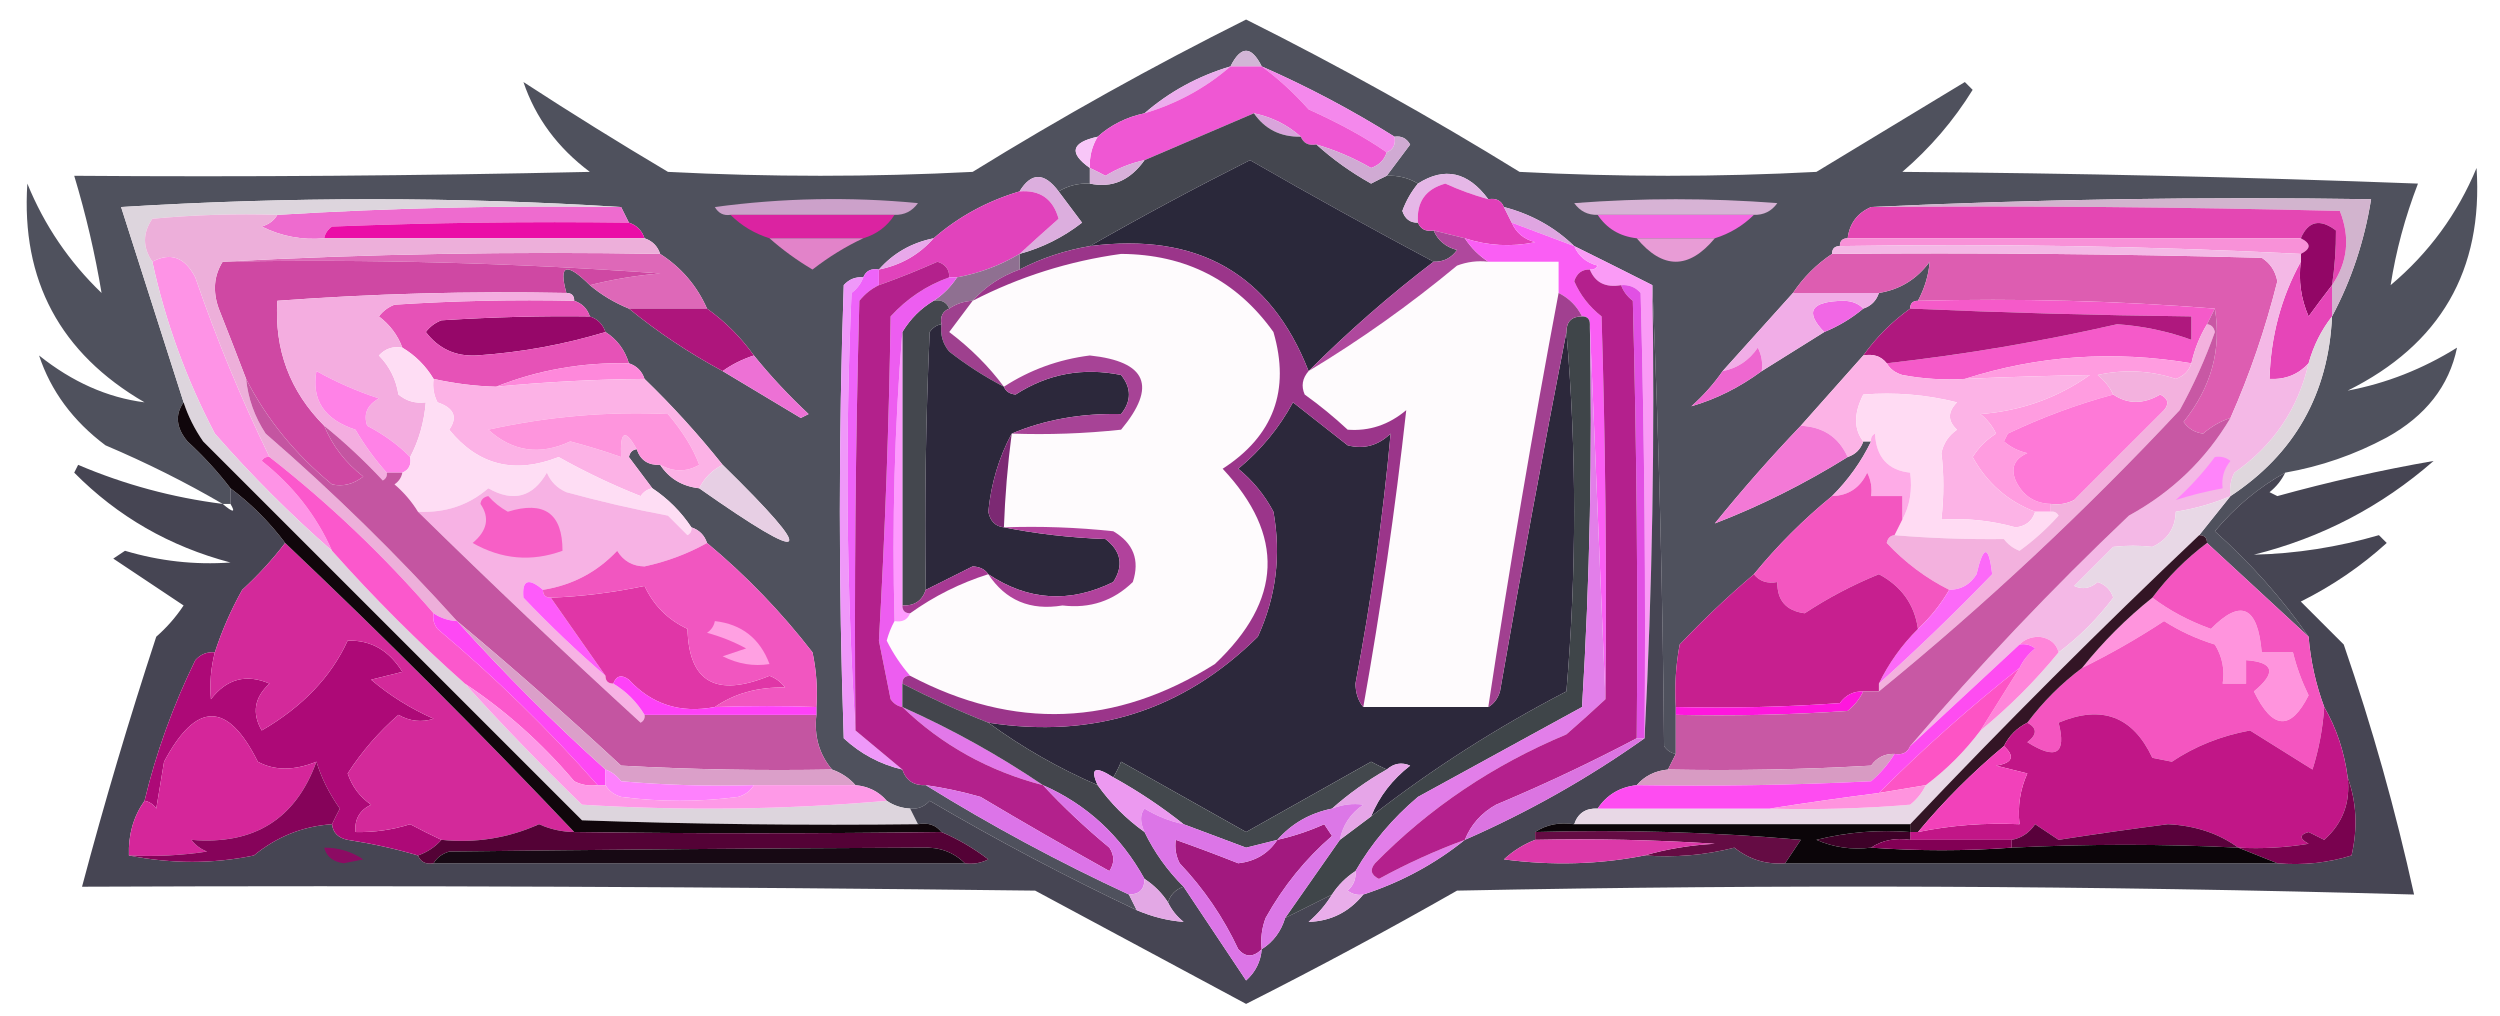 <?xml version="1.0" encoding="UTF-8"?>
<!DOCTYPE svg PUBLIC "-//W3C//DTD SVG 1.1//EN" "http://www.w3.org/Graphics/SVG/1.1/DTD/svg11.dtd">
<svg xmlns="http://www.w3.org/2000/svg" version="1.1" width="320px" height="130px" style="shape-rendering:geometricPrecision; text-rendering:geometricPrecision; image-rendering:optimizeQuality; fill-rule:evenodd; clip-rule:evenodd" xmlns:xlink="http://www.w3.org/1999/xlink">
<g><path style="opacity:0.799" fill="#242635" d="M 292.5,60.5 C 289.101,62.388 286.101,64.888 283.5,68C 288.102,72.094 292.102,76.594 295.5,81.5C 291.167,77.5 286.833,73.5 282.5,69.5C 282.5,68.833 282.167,68.5 281.5,68.5C 282.833,66.833 284.167,65.167 285.5,63.5C 293.706,58.095 298.039,50.428 298.5,40.5C 300.973,35.86 302.64,30.86 303.5,25.5C 281.993,25.169 260.66,25.503 239.5,26.5C 237.738,27.262 236.738,28.596 236.5,30.5C 235.833,30.5 235.5,30.833 235.5,31.5C 234.833,31.5 234.5,31.833 234.5,32.5C 232.5,33.833 230.833,35.5 229.5,37.5C 226.5,40.833 223.5,44.167 220.5,47.5C 219.375,49.129 218.041,50.629 216.5,52C 219.659,51.087 222.659,49.587 225.5,47.5C 228.167,45.833 230.833,44.167 233.5,42.5C 235.332,41.752 236.999,40.752 238.5,39.5C 239.5,39.167 240.167,38.5 240.5,37.5C 243.195,37.067 245.362,35.734 247,33.5C 246.866,35.189 246.366,36.856 245.5,38.5C 244.833,38.5 244.5,38.833 244.5,39.5C 242.167,41.167 240.167,43.167 238.5,45.5C 235.862,48.474 233.195,51.474 230.5,54.5C 226.699,58.473 223.032,62.64 219.5,67C 225.326,64.754 230.993,61.92 236.5,58.5C 237.5,58.167 238.167,57.5 238.5,56.5C 238.833,56.5 239.167,56.5 239.5,56.5C 238.246,59.093 236.58,61.427 234.5,63.5C 230.833,66.5 227.5,69.833 224.5,73.5C 221.203,76.296 218.036,79.296 215,82.5C 214.503,85.146 214.336,87.813 214.5,90.5C 214.5,90.833 214.5,91.167 214.5,91.5C 214.5,93.167 214.5,94.833 214.5,96.5C 213.883,96.389 213.383,96.056 213,95.5C 212.832,75.662 212.332,55.996 211.5,36.5C 208.15,34.804 204.817,33.137 201.5,31.5C 198.992,29.076 195.992,27.41 192.5,26.5C 192.158,25.662 191.492,25.328 190.5,25.5C 187.9,21.988 184.9,21.322 181.5,23.5C 180.292,22.766 178.959,22.433 177.5,22.5C 178.476,21.185 179.476,19.852 180.5,18.5C 180.043,17.703 179.376,17.369 178.5,17.5C 173.089,14.105 167.422,11.105 161.5,8.5C 160.167,5.833 158.833,5.833 157.5,8.5C 153.345,9.742 149.678,11.742 146.5,14.5C 144.181,14.992 142.181,15.992 140.5,17.5C 137.116,18.244 136.782,19.577 139.5,21.5C 139.5,22.167 139.5,22.833 139.5,23.5C 138.041,23.433 136.708,23.766 135.5,24.5C 133.668,22.043 132.001,22.043 130.5,24.5C 126.345,25.742 122.678,27.742 119.5,30.5C 116.669,31.079 114.336,32.412 112.5,34.5C 111.508,34.328 110.842,34.662 110.5,35.5C 109.504,35.414 108.671,35.748 108,36.5C 107.333,55.833 107.333,75.167 108,94.5C 110.157,96.495 112.657,97.828 115.5,98.5C 115.973,99.906 116.973,100.573 118.5,100.5C 126.84,105.672 135.507,110.338 144.5,114.5C 144.833,115.167 145.167,115.833 145.5,116.5C 136.483,112.241 127.65,107.574 119,102.5C 118.329,103.252 117.496,103.586 116.5,103.5C 115.391,103.443 114.391,103.11 113.5,102.5C 112.486,101.326 111.153,100.66 109.5,100.5C 108.71,99.599 107.71,98.932 106.5,98.5C 104.852,96.544 104.185,94.211 104.5,91.5C 104.5,91.167 104.5,90.833 104.5,90.5C 104.663,88.143 104.497,85.81 104,83.5C 99.997,78.331 95.497,73.664 90.5,69.5C 90.167,68.5 89.5,67.833 88.5,67.5C 87.167,65.5 85.5,63.833 83.5,62.5C 82.524,61.185 81.524,59.852 80.5,58.5C 80.624,57.893 80.957,57.56 81.5,57.5C 81.973,58.906 82.973,59.573 84.5,59.5C 85.659,61.25 87.326,62.25 89.5,62.5C 103.79,72.53 104.79,71.53 92.5,59.5C 89.391,55.603 86.057,51.936 82.5,48.5C 82.167,47.5 81.5,46.833 80.5,46.5C 79.974,44.77 78.974,43.436 77.5,42.5C 77.167,41.5 76.5,40.833 75.5,40.5C 75.167,39.5 74.5,38.833 73.5,38.5C 73.5,37.833 73.167,37.5 72.5,37.5C 71.479,33.849 72.479,33.516 75.5,36.5C 76.965,37.737 78.632,38.737 80.5,39.5C 84.205,42.526 88.205,45.192 92.5,47.5C 95.806,49.489 99.139,51.489 102.5,53.5C 102.833,53.333 103.167,53.167 103.5,53C 100.961,50.63 98.628,48.13 96.5,45.5C 94.833,43.167 92.833,41.167 90.5,39.5C 89.2,36.568 87.2,34.234 84.5,32.5C 84.167,31.5 83.5,30.833 82.5,30.5C 82.167,29.5 81.5,28.833 80.5,28.5C 80.167,27.833 79.833,27.167 79.5,26.5C 58.33,25.172 36.996,25.172 15.5,26.5C 18.171,34.846 20.838,43.179 23.5,51.5C 22.379,53.089 22.546,54.756 24,56.5C 26.04,58.37 27.873,60.37 29.5,62.5C 29.5,63.167 29.5,63.833 29.5,64.5C 29.167,64.5 28.833,64.5 28.5,64.5C 23.771,61.738 18.771,59.238 13.5,57C 9.343,53.886 6.51,50.052 5,45.5C 9.248,48.892 13.748,50.892 18.5,51.5C 7.695,45.22 2.695,35.887 3.5,23.5C 5.68,28.845 8.847,33.511 13,37.5C 12.169,32.488 11.002,27.488 9.5,22.5C 31.503,22.667 53.502,22.5 75.5,22C 71.375,18.91 68.542,15.076 67,10.5C 73.083,14.459 79.249,18.292 85.5,22C 98.5,22.667 111.5,22.667 124.5,22C 135.881,14.976 147.548,8.476 159.5,2.5C 171.452,8.476 183.119,14.976 194.5,22C 207.167,22.667 219.833,22.667 232.5,22C 238.833,18.167 245.167,14.333 251.5,10.5C 251.833,10.833 252.167,11.167 252.5,11.5C 250.062,15.442 247.062,18.942 243.5,22C 265.508,22.167 287.508,22.667 309.5,23.5C 307.844,27.799 306.677,32.133 306,36.5C 310.888,32.388 314.555,27.388 317,21.5C 317.858,34.611 312.358,44.111 300.5,50C 305.432,49.074 310.098,47.24 314.5,44.5C 313.486,49.41 310.486,53.243 305.5,56C 301.394,58.202 297.06,59.702 292.5,60.5 Z"/></g>
<g><path style="opacity:1" fill="#d2b5d6" d="M 161.5,8.5 C 160.167,8.5 158.833,8.5 157.5,8.5C 158.833,5.833 160.167,5.833 161.5,8.5 Z"/></g>
<g><path style="opacity:1" fill="#ecaded" d="M 157.5,8.5 C 154.322,11.258 150.655,13.258 146.5,14.5C 149.678,11.742 153.345,9.742 157.5,8.5 Z"/></g>
<g><path style="opacity:1" fill="#f488ec" d="M 161.5,8.5 C 167.422,11.105 173.089,14.105 178.5,17.5C 178.672,18.492 178.338,19.158 177.5,19.5C 174.849,17.646 171.516,15.813 167.5,14C 165.658,11.926 163.658,10.093 161.5,8.5 Z"/></g>
<g><path style="opacity:1" fill="#ef57d3" d="M 157.5,8.5 C 158.833,8.5 160.167,8.5 161.5,8.5C 163.658,10.093 165.658,11.926 167.5,14C 171.516,15.813 174.849,17.646 177.5,19.5C 177.189,20.478 176.522,21.145 175.5,21.5C 173.261,20.212 170.928,19.212 168.5,18.5C 167.508,18.672 166.842,18.338 166.5,17.5C 164.819,15.992 162.819,14.992 160.5,14.5C 155.833,16.5 151.167,18.5 146.5,20.5C 144.742,20.877 143.075,21.544 141.5,22.5C 140.817,22.137 140.15,21.804 139.5,21.5C 139.433,20.041 139.766,18.708 140.5,17.5C 142.181,15.992 144.181,14.992 146.5,14.5C 150.655,13.258 154.322,11.258 157.5,8.5 Z"/></g>
<g><path style="opacity:1" fill="#d9a4db" d="M 160.5,14.5 C 162.819,14.992 164.819,15.992 166.5,17.5C 163.911,17.539 161.911,16.539 160.5,14.5 Z"/></g>
<g><path style="opacity:1" fill="#44464f" d="M 160.5,14.5 C 161.911,16.539 163.911,17.539 166.5,17.5C 166.842,18.338 167.508,18.672 168.5,18.5C 170.59,20.39 172.923,22.057 175.5,23.5C 176.183,23.137 176.85,22.804 177.5,22.5C 178.959,22.433 180.292,22.766 181.5,23.5C 180.645,24.531 179.978,25.697 179.5,27C 179.836,28.03 180.503,28.53 181.5,28.5C 181.842,29.338 182.508,29.672 183.5,29.5C 184.058,30.79 185.058,31.623 186.5,32C 185.756,33.039 184.756,33.539 183.5,33.5C 175.597,29.299 167.764,24.965 160,20.5C 153.012,24.014 146.179,27.681 139.5,31.5C 136.327,32.042 133.327,33.042 130.5,34.5C 130.5,33.833 130.5,33.167 130.5,32.5C 133.423,31.705 136.09,30.372 138.5,28.5C 137.476,27.148 136.476,25.815 135.5,24.5C 136.708,23.766 138.041,23.433 139.5,23.5C 142.313,24.106 144.646,23.106 146.5,20.5C 151.167,18.5 155.833,16.5 160.5,14.5 Z"/></g>
<g><path style="opacity:1" fill="#f8c6f8" d="M 140.5,17.5 C 139.766,18.708 139.433,20.041 139.5,21.5C 136.782,19.577 137.116,18.244 140.5,17.5 Z"/></g>
<g><path style="opacity:1" fill="#d0aad3" d="M 178.5,17.5 C 179.376,17.369 180.043,17.703 180.5,18.5C 179.476,19.852 178.476,21.185 177.5,22.5C 176.85,22.804 176.183,23.137 175.5,23.5C 172.923,22.057 170.59,20.39 168.5,18.5C 170.928,19.212 173.261,20.212 175.5,21.5C 176.522,21.145 177.189,20.478 177.5,19.5C 178.338,19.158 178.672,18.492 178.5,17.5 Z"/></g>
<g><path style="opacity:1" fill="#d8b0da" d="M 146.5,20.5 C 144.646,23.106 142.313,24.106 139.5,23.5C 139.5,22.833 139.5,22.167 139.5,21.5C 140.15,21.804 140.817,22.137 141.5,22.5C 143.075,21.544 144.742,20.877 146.5,20.5 Z"/></g>
<g><path style="opacity:1" fill="#2a283a" d="M 183.5,33.5 C 177.871,37.794 172.537,42.461 167.5,47.5C 162.625,35.045 153.292,29.712 139.5,31.5C 146.179,27.681 153.012,24.014 160,20.5C 167.764,24.965 175.597,29.299 183.5,33.5 Z"/></g>
<g><path style="opacity:1" fill="#dcaede" d="M 135.5,24.5 C 136.476,25.815 137.476,27.148 138.5,28.5C 136.09,30.372 133.423,31.705 130.5,32.5C 132.127,31.009 133.793,29.509 135.5,28C 134.793,25.46 133.127,24.293 130.5,24.5C 132.001,22.043 133.668,22.043 135.5,24.5 Z"/></g>
<g><path style="opacity:1" fill="#cca1ca" d="M 114.5,27.5 C 107.5,27.5 100.5,27.5 93.5,27.5C 92.624,27.631 91.957,27.297 91.5,26.5C 100.147,25.335 108.814,25.168 117.5,26C 116.756,27.039 115.756,27.539 114.5,27.5 Z"/></g>
<g><path style="opacity:1" fill="#e5b7e7" d="M 190.5,25.5 C 188.634,24.986 186.8,24.32 185,23.5C 182.46,24.206 181.293,25.873 181.5,28.5C 180.503,28.53 179.836,28.03 179.5,27C 179.978,25.697 180.645,24.531 181.5,23.5C 184.9,21.322 187.9,21.988 190.5,25.5 Z"/></g>
<g><path style="opacity:1" fill="#d7b3d5" d="M 224.5,27.5 C 217.833,27.5 211.167,27.5 204.5,27.5C 203.244,27.539 202.244,27.039 201.5,26C 210.167,25.333 218.833,25.333 227.5,26C 226.756,27.039 225.756,27.539 224.5,27.5 Z"/></g>
<g><path style="opacity:1" fill="#d2b4ce" d="M 239.5,26.5 C 260.66,25.503 281.993,25.169 303.5,25.5C 302.64,30.86 300.973,35.86 298.5,40.5C 298.5,39.167 298.5,37.833 298.5,36.5C 300.514,33.564 300.848,30.397 299.5,27C 279.503,26.5 259.503,26.333 239.5,26.5 Z"/></g>
<g><path style="opacity:1" fill="#e23fb9" d="M 190.5,25.5 C 191.492,25.328 192.158,25.662 192.5,26.5C 192.833,27.167 193.167,27.833 193.5,28.5C 194.058,29.79 195.058,30.623 196.5,31C 193.445,31.634 190.445,31.468 187.5,30.5C 186.167,30.167 184.833,29.833 183.5,29.5C 182.508,29.672 181.842,29.338 181.5,28.5C 181.293,25.873 182.46,24.206 185,23.5C 186.8,24.32 188.634,24.986 190.5,25.5 Z"/></g>
<g><path style="opacity:1" fill="#ee6bcf" d="M 79.5,26.5 C 79.833,27.167 80.167,27.833 80.5,28.5C 67.829,28.333 55.162,28.5 42.5,29C 41.944,29.383 41.611,29.883 41.5,30.5C 38.68,30.753 36.014,30.253 33.5,29C 34.416,28.722 35.083,28.222 35.5,27.5C 50.145,26.606 64.812,26.273 79.5,26.5 Z"/></g>
<g><path style="opacity:1" fill="#e143bc" d="M 130.5,24.5 C 133.127,24.293 134.793,25.46 135.5,28C 133.793,29.509 132.127,31.009 130.5,32.5C 128.021,33.974 125.354,34.974 122.5,35.5C 122.167,35.5 121.833,35.5 121.5,35.5C 121.53,34.503 121.03,33.836 120,33.5C 117.511,34.606 115.011,35.606 112.5,36.5C 112.5,35.833 112.5,35.167 112.5,34.5C 115.331,33.921 117.664,32.588 119.5,30.5C 122.678,27.742 126.345,25.742 130.5,24.5 Z"/></g>
<g><path style="opacity:1" fill="#e447b3" d="M 239.5,26.5 C 259.503,26.333 279.503,26.5 299.5,27C 300.848,30.397 300.514,33.564 298.5,36.5C 298.851,34.13 299.018,31.797 299,29.5C 296.955,27.957 295.455,28.29 294.5,30.5C 275.167,30.5 255.833,30.5 236.5,30.5C 236.738,28.596 237.738,27.262 239.5,26.5 Z"/></g>
<g><path style="opacity:1" fill="#db23a1" d="M 93.5,27.5 C 100.5,27.5 107.5,27.5 114.5,27.5C 113.564,28.974 112.23,29.974 110.5,30.5C 106.5,30.5 102.5,30.5 98.5,30.5C 96.566,29.89 94.899,28.89 93.5,27.5 Z"/></g>
<g><path style="opacity:1" fill="#dfa5e1" d="M 192.5,26.5 C 195.992,27.41 198.992,29.076 201.5,31.5C 198.833,30.5 196.167,29.5 193.5,28.5C 193.167,27.833 192.833,27.167 192.5,26.5 Z"/></g>
<g><path style="opacity:1" fill="#f568e2" d="M 204.5,27.5 C 211.167,27.5 217.833,27.5 224.5,27.5C 223.101,28.89 221.434,29.89 219.5,30.5C 216.167,30.5 212.833,30.5 209.5,30.5C 207.326,30.25 205.659,29.25 204.5,27.5 Z"/></g>
<g><path style="opacity:1" fill="#ea0da7" d="M 80.5,28.5 C 81.5,28.833 82.167,29.5 82.5,30.5C 68.833,30.5 55.167,30.5 41.5,30.5C 41.611,29.883 41.944,29.383 42.5,29C 55.162,28.5 67.829,28.333 80.5,28.5 Z"/></g>
<g><path style="opacity:1" fill="#e283c9" d="M 98.5,30.5 C 102.5,30.5 106.5,30.5 110.5,30.5C 108.261,31.542 106.095,32.875 104,34.5C 101.985,33.303 100.151,31.97 98.5,30.5 Z"/></g>
<g><path style="opacity:1" fill="#e89cd6" d="M 209.5,30.5 C 212.833,30.5 216.167,30.5 219.5,30.5C 216.167,34.5 212.833,34.5 209.5,30.5 Z"/></g>
<g><path style="opacity:1" fill="#f891d8" d="M 235.5,31.5 C 235.5,30.833 235.833,30.5 236.5,30.5C 255.833,30.5 275.167,30.5 294.5,30.5C 295.833,31.167 295.833,31.833 294.5,32.5C 275.007,31.503 255.34,31.17 235.5,31.5 Z"/></g>
<g><path style="opacity:1" fill="#e8a8ea" d="M 119.5,30.5 C 117.664,32.588 115.331,33.921 112.5,34.5C 114.336,32.412 116.669,31.079 119.5,30.5 Z"/></g>
<g><path style="opacity:1" fill="#fefbfd" d="M 116.5,86.5 C 115.315,85.143 114.315,83.643 113.5,82C 113.743,81.098 114.077,80.265 114.5,79.5C 115.492,79.672 116.158,79.338 116.5,78.5C 119.565,76.301 122.899,74.634 126.5,73.5C 128.714,76.852 131.881,78.185 136,77.5C 139.521,77.917 142.521,76.917 145,74.5C 145.92,71.692 145.087,69.525 142.5,68C 137.845,67.501 133.179,67.334 128.5,67.5C 128.646,63.481 128.979,59.481 129.5,55.5C 134.179,55.666 138.845,55.499 143.5,55C 148.129,49.441 146.796,46.275 139.5,45.5C 135.496,46.006 131.829,47.34 128.5,49.5C 126.569,46.903 124.236,44.569 121.5,42.5C 122.524,41.148 123.524,39.815 124.5,38.5C 130.49,35.419 136.823,33.419 143.5,32.5C 151.781,32.556 158.281,35.889 163,42.5C 165.174,49.964 163.007,55.797 156.5,60C 164.488,68.503 164.155,76.836 155.5,85C 142.781,93.004 129.781,93.504 116.5,86.5 Z"/></g>
<g><path style="opacity:1" fill="#fefbfd" d="M 190.5,33.5 C 193.5,33.5 196.5,33.5 199.5,33.5C 199.5,34.833 199.5,36.167 199.5,37.5C 196.178,55.099 193.178,72.766 190.5,90.5C 185.167,90.5 179.833,90.5 174.5,90.5C 176.758,77.862 178.591,65.196 180,52.5C 177.769,54.377 175.269,55.21 172.5,55C 170.759,53.38 168.925,51.88 167,50.5C 166.53,49.423 166.697,48.423 167.5,47.5C 174.126,43.51 180.46,39.01 186.5,34C 187.793,33.51 189.127,33.343 190.5,33.5 Z"/></g>
<g><path style="opacity:1" fill="#de68b8" d="M 28.5,33.5 C 46.992,32.503 65.659,32.17 84.5,32.5C 87.2,34.234 89.2,36.568 90.5,39.5C 87.167,39.5 83.833,39.5 80.5,39.5C 78.632,38.737 76.965,37.737 75.5,36.5C 78.413,35.759 81.413,35.259 84.5,35C 65.862,33.645 47.196,33.145 28.5,33.5 Z"/></g>
<g><path style="opacity:1" fill="#8f7091" d="M 130.5,32.5 C 130.5,33.167 130.5,33.833 130.5,34.5C 128.118,35.351 126.118,36.684 124.5,38.5C 123.391,38.557 122.391,38.89 121.5,39.5C 121.158,38.662 120.492,38.328 119.5,38.5C 120.694,37.728 121.694,36.728 122.5,35.5C 125.354,34.974 128.021,33.974 130.5,32.5 Z"/></g>
<g><path style="opacity:1" fill="#dd5db1" d="M 234.5,32.5 C 252.836,32.333 271.17,32.5 289.5,33C 290.578,33.674 291.245,34.674 291.5,36C 289.963,42.115 287.963,47.949 285.5,53.5C 284.244,53.904 283.077,54.571 282,55.5C 280.941,55.37 280.108,54.87 279.5,54C 283.046,49.563 284.379,44.729 283.5,39.5C 271.011,38.505 258.344,38.171 245.5,38.5C 246.366,36.856 246.866,35.189 247,33.5C 245.362,35.734 243.195,37.067 240.5,37.5C 236.833,37.5 233.167,37.5 229.5,37.5C 230.833,35.5 232.5,33.833 234.5,32.5 Z"/></g>
<g><path style="opacity:1" fill="#920666" d="M 298.5,36.5 C 297.521,37.765 296.521,39.099 295.5,40.5C 294.526,38.257 294.192,35.924 294.5,33.5C 294.5,33.167 294.5,32.833 294.5,32.5C 295.833,31.833 295.833,31.167 294.5,30.5C 295.455,28.29 296.955,27.957 299,29.5C 299.018,31.797 298.851,34.13 298.5,36.5 Z"/></g>
<g><path style="opacity:1" fill="#af489d" d="M 183.5,29.5 C 184.833,29.833 186.167,30.167 187.5,30.5C 188.306,31.728 189.306,32.728 190.5,33.5C 189.127,33.343 187.793,33.51 186.5,34C 180.46,39.01 174.126,43.51 167.5,47.5C 172.537,42.461 177.871,37.794 183.5,33.5C 184.756,33.539 185.756,33.039 186.5,32C 185.058,31.623 184.058,30.79 183.5,29.5 Z"/></g>
<g><path style="opacity:1" fill="#f167e5" d="M 238.5,39.5 C 236.999,40.752 235.332,41.752 233.5,42.5C 230.96,39.894 231.793,38.56 236,38.5C 237.07,38.528 237.903,38.861 238.5,39.5 Z"/></g>
<g><path style="opacity:1" fill="#f1ade7" d="M 229.5,37.5 C 233.167,37.5 236.833,37.5 240.5,37.5C 240.167,38.5 239.5,39.167 238.5,39.5C 237.903,38.861 237.07,38.528 236,38.5C 231.793,38.56 230.96,39.894 233.5,42.5C 230.833,44.167 228.167,45.833 225.5,47.5C 225.649,46.448 225.483,45.448 225,44.5C 223.871,46.141 222.371,47.141 220.5,47.5C 223.5,44.167 226.5,40.833 229.5,37.5 Z"/></g>
<g><path style="opacity:1" fill="#e645b8" d="M 294.5,33.5 C 294.192,35.924 294.526,38.257 295.5,40.5C 296.521,39.099 297.521,37.765 298.5,36.5C 298.5,37.833 298.5,39.167 298.5,40.5C 297.13,42.25 296.13,44.25 295.5,46.5C 294.18,47.942 292.514,48.608 290.5,48.5C 290.647,43.078 291.98,38.078 294.5,33.5 Z"/></g>
<g><path style="opacity:1" fill="#ae157c" d="M 80.5,39.5 C 83.833,39.5 87.167,39.5 90.5,39.5C 92.833,41.167 94.833,43.167 96.5,45.5C 95.005,45.989 93.671,46.655 92.5,47.5C 88.205,45.192 84.205,42.526 80.5,39.5 Z"/></g>
<g><path style="opacity:1" fill="#fa5ef4" d="M 193.5,28.5 C 196.167,29.5 198.833,30.5 201.5,31.5C 202.058,32.79 203.058,33.623 204.5,34C 204.272,34.399 203.938,34.565 203.5,34.5C 202.503,34.47 201.836,34.97 201.5,36C 202.27,37.775 203.437,39.275 205,40.5C 205.5,56.83 205.667,73.163 205.5,89.5C 204.833,73.5 204.167,57.5 203.5,41.5C 203.5,40.833 203.167,40.5 202.5,40.5C 201.833,39.167 200.833,38.167 199.5,37.5C 199.5,36.167 199.5,34.833 199.5,33.5C 196.5,33.5 193.5,33.5 190.5,33.5C 189.306,32.728 188.306,31.728 187.5,30.5C 190.445,31.468 193.445,31.634 196.5,31C 195.058,30.623 194.058,29.79 193.5,28.5 Z"/></g>
<g><path style="opacity:1" fill="#f55ac9" d="M 244.5,39.5 C 244.5,38.833 244.833,38.5 245.5,38.5C 258.344,38.171 271.011,38.505 283.5,39.5C 283.167,40.167 282.833,40.833 282.5,41.5C 281.559,43.05 280.893,44.716 280.5,46.5C 270.542,44.831 260.876,45.498 251.5,48.5C 248.813,48.664 246.146,48.497 243.5,48C 242.584,47.722 241.918,47.222 241.5,46.5C 251.416,45.391 261.249,43.724 271,41.5C 274.282,41.731 277.449,42.397 280.5,43.5C 280.5,42.5 280.5,41.5 280.5,40.5C 268.494,40.357 256.494,40.023 244.5,39.5 Z"/></g>
<g><path style="opacity:1" fill="#960769" d="M 75.5,40.5 C 76.5,40.833 77.167,41.5 77.5,42.5C 72.166,44.115 66.666,45.115 61,45.5C 58.307,45.64 56.14,44.64 54.5,42.5C 55.025,41.808 55.692,41.308 56.5,41C 63.134,40.579 69.467,40.412 75.5,40.5 Z"/></g>
<g><path style="opacity:1" fill="#44474e" d="M 119.5,38.5 C 120.492,38.328 121.158,38.662 121.5,39.5C 120.662,39.842 120.328,40.508 120.5,41.5C 119.883,41.611 119.383,41.944 119,42.5C 118.5,53.495 118.333,64.495 118.5,75.5C 118.027,76.906 117.027,77.573 115.5,77.5C 115.5,65.833 115.5,54.167 115.5,42.5C 116.527,40.806 117.861,39.472 119.5,38.5 Z"/></g>
<g><path style="opacity:1" fill="#9e408e" d="M 124.5,38.5 C 123.524,39.815 122.524,41.148 121.5,42.5C 124.236,44.569 126.569,46.903 128.5,49.5C 126.05,48.224 123.717,46.724 121.5,45C 120.663,43.989 120.33,42.822 120.5,41.5C 120.328,40.508 120.662,39.842 121.5,39.5C 122.391,38.89 123.391,38.557 124.5,38.5 Z"/></g>
<g><path style="opacity:1" fill="#fa9bf6" d="M 201.5,31.5 C 204.817,33.137 208.15,34.804 211.5,36.5C 211.83,56.007 211.497,75.341 210.5,94.5C 210.667,75.497 210.5,56.497 210,37.5C 209.329,36.748 208.496,36.414 207.5,36.5C 205.517,36.843 204.183,36.176 203.5,34.5C 203.938,34.565 204.272,34.399 204.5,34C 203.058,33.623 202.058,32.79 201.5,31.5 Z"/></g>
<g><path style="opacity:1" fill="#af187e" d="M 244.5,39.5 C 256.494,40.023 268.494,40.357 280.5,40.5C 280.5,41.5 280.5,42.5 280.5,43.5C 277.449,42.397 274.282,41.731 271,41.5C 261.249,43.724 251.416,45.391 241.5,46.5C 240.791,45.596 239.791,45.263 238.5,45.5C 240.167,43.167 242.167,41.167 244.5,39.5 Z"/></g>
<g><path style="opacity:1" fill="#3f4549" d="M 202.5,40.5 C 203.167,40.5 203.5,40.833 203.5,41.5C 203.833,57.847 203.499,74.18 202.5,90.5C 195.5,94.333 188.5,98.167 181.5,102C 178.246,104.747 175.58,107.914 173.5,111.5C 172.272,112.306 171.272,113.306 170.5,114.5C 168.5,115.5 166.5,116.5 164.5,117.5C 166.859,114.149 169.192,110.815 171.5,107.5C 172.833,106.5 174.167,105.5 175.5,104.5C 183.296,98.429 191.63,93.096 200.5,88.5C 201.816,73.103 201.816,57.77 200.5,42.5C 200.5,41.167 201.167,40.5 202.5,40.5 Z"/></g>
<g><path style="opacity:1" fill="#cf48a3" d="M 28.5,33.5 C 47.196,33.145 65.862,33.645 84.5,35C 81.413,35.259 78.413,35.759 75.5,36.5C 72.479,33.516 71.479,33.849 72.5,37.5C 60.136,37.248 47.803,37.582 35.5,38.5C 35.104,44.758 37.104,50.091 41.5,54.5C 42.543,57.056 44.21,59.223 46.5,61C 45.241,61.982 43.908,62.315 42.5,62C 37.805,58.158 34.139,53.658 31.5,48.5C 30.394,45.598 29.228,42.598 28,39.5C 27.211,37.288 27.378,35.288 28.5,33.5 Z"/></g>
<g><path style="opacity:1" fill="#e652b7" d="M 73.5,38.5 C 74.5,38.833 75.167,39.5 75.5,40.5C 69.467,40.412 63.134,40.579 56.5,41C 55.692,41.308 55.025,41.808 54.5,42.5C 56.14,44.64 58.307,45.64 61,45.5C 66.666,45.115 72.166,44.115 77.5,42.5C 78.974,43.436 79.974,44.77 80.5,46.5C 74.511,46.367 68.844,47.367 63.5,49.5C 60.794,49.425 58.127,49.092 55.5,48.5C 54.5,46.833 53.167,45.5 51.5,44.5C 50.91,42.903 49.91,41.569 48.5,40.5C 49.025,39.808 49.692,39.308 50.5,39C 58.159,38.5 65.826,38.334 73.5,38.5 Z"/></g>
<g><path style="opacity:1" fill="#fe93e6" d="M 34.5,58.5 C 34.062,58.435 33.728,58.601 33.5,59C 37.502,62.155 40.502,65.989 42.5,70.5C 37.188,65.854 32.188,60.854 27.5,55.5C 23.841,48.523 21.175,41.19 19.5,33.5C 21.828,32.251 23.662,32.918 25,35.5C 27.721,43.422 30.887,51.089 34.5,58.5 Z"/></g>
<g><path style="opacity:1" fill="#fe88db" d="M 80.5,46.5 C 81.5,46.833 82.167,47.5 82.5,48.5C 76.149,48.557 69.815,48.891 63.5,49.5C 68.844,47.367 74.511,46.367 80.5,46.5 Z"/></g>
<g><path style="opacity:1" fill="#2c283b" d="M 120.5,41.5 C 120.33,42.822 120.663,43.989 121.5,45C 123.717,46.724 126.05,48.224 128.5,49.5C 128.735,50.097 129.235,50.43 130,50.5C 134.125,47.837 138.625,47.003 143.5,48C 144.833,49.667 144.833,51.333 143.5,53C 138.394,52.886 133.727,53.719 129.5,55.5C 127.871,58.51 126.871,61.844 126.5,65.5C 126.747,66.713 127.414,67.38 128.5,67.5C 132.647,68.325 136.981,68.825 141.5,69C 143.515,70.555 143.848,72.389 142.5,74.5C 136.941,77.237 131.608,76.904 126.5,73.5C 126.083,72.876 125.416,72.543 124.5,72.5C 122.506,73.489 120.506,74.489 118.5,75.5C 118.333,64.495 118.5,53.495 119,42.5C 119.383,41.944 119.883,41.611 120.5,41.5 Z"/></g>
<g><path style="opacity:1" fill="#ee67d0" d="M 225.5,47.5 C 222.659,49.587 219.659,51.087 216.5,52C 218.041,50.629 219.375,49.129 220.5,47.5C 222.371,47.141 223.871,46.141 225,44.5C 225.483,45.448 225.649,46.448 225.5,47.5 Z"/></g>
<g><path style="opacity:1" fill="#ff9ce0" d="M 280.5,46.5 C 280.189,47.478 279.522,48.145 278.5,48.5C 275.227,47.415 271.894,47.248 268.5,48C 269.381,48.708 270.047,49.542 270.5,50.5C 265.845,51.759 261.345,53.426 257,55.5C 256.833,55.833 256.667,56.167 256.5,56.5C 257.376,57.251 258.376,57.751 259.5,58C 257.842,58.725 257.342,59.892 258,61.5C 258.908,63.439 260.408,64.439 262.5,64.5C 262.5,64.833 262.5,65.167 262.5,65.5C 261.833,65.5 261.167,65.5 260.5,65.5C 257.005,64.165 254.339,61.832 252.5,58.5C 253.263,57.281 254.263,56.281 255.5,55.5C 255.023,54.522 254.357,53.689 253.5,53C 258.708,52.592 263.374,50.925 267.5,48C 262.191,48.096 256.858,48.262 251.5,48.5C 260.876,45.498 270.542,44.831 280.5,46.5 Z"/></g>
<g><path style="opacity:1" fill="#f4ade0" d="M 72.5,37.5 C 73.167,37.5 73.5,37.833 73.5,38.5C 65.826,38.334 58.159,38.5 50.5,39C 49.692,39.308 49.025,39.808 48.5,40.5C 49.91,41.569 50.91,42.903 51.5,44.5C 50.325,44.281 49.325,44.614 48.5,45.5C 49.863,46.893 50.696,48.559 51,50.5C 52.011,51.337 53.178,51.67 54.5,51.5C 54.279,54.067 53.612,56.401 52.5,58.5C 50.965,56.948 49.131,55.615 47,54.5C 46.493,53.004 46.993,51.837 48.5,51C 45.72,50.091 43.054,48.925 40.5,47.5C 39.854,51.203 41.52,53.703 45.5,55C 46.665,56.992 47.998,58.825 49.5,60.5C 49.565,60.938 49.399,61.272 49,61.5C 46.63,58.961 44.13,56.628 41.5,54.5C 37.104,50.091 35.104,44.758 35.5,38.5C 47.803,37.582 60.136,37.248 72.5,37.5 Z"/></g>
<g><path style="opacity:1" fill="#ed71d5" d="M 96.5,45.5 C 98.628,48.13 100.961,50.63 103.5,53C 103.167,53.167 102.833,53.333 102.5,53.5C 99.139,51.489 95.806,49.489 92.5,47.5C 93.671,46.655 95.005,45.989 96.5,45.5 Z"/></g>
<g><path style="opacity:1" fill="#fcb2e6" d="M 55.5,48.5 C 58.127,49.092 60.794,49.425 63.5,49.5C 69.815,48.891 76.149,48.557 82.5,48.5C 86.057,51.936 89.391,55.603 92.5,59.5C 91.167,60.167 90.167,61.167 89.5,62.5C 87.326,62.25 85.659,61.25 84.5,59.5C 86.239,60.434 87.905,60.434 89.5,59.5C 88.761,57.456 87.427,55.289 85.5,53C 77.745,52.644 70.079,53.311 62.5,55C 65.626,57.82 69.126,58.32 73,56.5C 75.239,57.091 77.406,57.758 79.5,58.5C 79.345,55.147 80.012,54.814 81.5,57.5C 80.957,57.56 80.624,57.893 80.5,58.5C 81.524,59.852 82.524,61.185 83.5,62.5C 82.883,62.611 82.383,62.944 82,63.5C 78.403,62.077 74.903,60.41 71.5,58.5C 65.872,60.724 61.206,59.557 57.5,55C 58.622,53.387 58.122,52.22 56,51.5C 55.517,50.552 55.35,49.552 55.5,48.5 Z"/></g>
<g><path style="opacity:1" fill="#a74396" d="M 129.5,55.5 C 133.727,53.719 138.394,52.886 143.5,53C 144.833,51.333 144.833,49.667 143.5,48C 138.625,47.003 134.125,47.837 130,50.5C 129.235,50.43 128.735,50.097 128.5,49.5C 131.829,47.34 135.496,46.006 139.5,45.5C 146.796,46.275 148.129,49.441 143.5,55C 138.845,55.499 134.179,55.666 129.5,55.5 Z"/></g>
<g><path style="opacity:1" fill="#fcb3e6" d="M 238.5,45.5 C 239.791,45.263 240.791,45.596 241.5,46.5C 241.918,47.222 242.584,47.722 243.5,48C 246.146,48.497 248.813,48.664 251.5,48.5C 256.858,48.262 262.191,48.096 267.5,48C 263.374,50.925 258.708,52.592 253.5,53C 254.357,53.689 255.023,54.522 255.5,55.5C 254.263,56.281 253.263,57.281 252.5,58.5C 254.339,61.832 257.005,64.165 260.5,65.5C 260.134,66.695 259.301,67.361 258,67.5C 254.895,66.633 251.728,66.299 248.5,66.5C 248.833,63.501 248.833,60.668 248.5,58C 248.759,56.739 249.426,55.739 250.5,55C 249.289,53.887 249.289,52.72 250.5,51.5C 246.555,50.509 242.555,50.176 238.5,50.5C 237.273,52.926 237.273,54.926 238.5,56.5C 238.167,57.5 237.5,58.167 236.5,58.5C 235.366,55.966 233.366,54.633 230.5,54.5C 233.195,51.474 235.862,48.474 238.5,45.5 Z"/></g>
<g><path style="opacity:1" fill="#ff82e7" d="M 52.5,58.5 C 52.672,59.492 52.338,60.158 51.5,60.5C 50.833,60.5 50.167,60.5 49.5,60.5C 47.998,58.825 46.665,56.992 45.5,55C 41.52,53.703 39.854,51.203 40.5,47.5C 43.054,48.925 45.72,50.091 48.5,51C 46.993,51.837 46.493,53.004 47,54.5C 49.131,55.615 50.965,56.948 52.5,58.5 Z"/></g>
<g><path style="opacity:1" fill="#fe95dd" d="M 84.5,59.5 C 82.973,59.573 81.973,58.906 81.5,57.5C 80.012,54.814 79.345,55.147 79.5,58.5C 77.406,57.758 75.239,57.091 73,56.5C 69.126,58.32 65.626,57.82 62.5,55C 70.079,53.311 77.745,52.644 85.5,53C 87.427,55.289 88.761,57.456 89.5,59.5C 87.905,60.434 86.239,60.434 84.5,59.5 Z"/></g>
<g><path style="opacity:1" fill="#ddd5dd" d="M 79.5,26.5 C 64.812,26.273 50.145,26.606 35.5,27.5C 30.156,27.334 24.823,27.501 19.5,28C 18.247,29.828 18.247,31.661 19.5,33.5C 21.175,41.19 23.841,48.523 27.5,55.5C 32.188,60.854 37.188,65.854 42.5,70.5C 47.833,76.5 53.5,82.167 59.5,87.5C 64.297,92.798 69.297,97.965 74.5,103C 87.575,103.813 100.575,103.646 113.5,102.5C 114.391,103.11 115.391,103.443 116.5,103.5C 116.833,104.167 117.167,104.833 117.5,105.5C 103.163,105.667 88.829,105.5 74.5,105C 58.333,88.833 42.167,72.667 26,56.5C 24.905,54.922 24.072,53.255 23.5,51.5C 20.838,43.179 18.171,34.846 15.5,26.5C 36.996,25.172 58.33,25.172 79.5,26.5 Z"/></g>
<g><path style="opacity:1" fill="#2c283b" d="M 200.5,42.5 C 201.816,57.77 201.816,73.103 200.5,88.5C 191.63,93.096 183.296,98.429 175.5,104.5C 176.543,101.944 178.21,99.777 180.5,98C 179.423,97.53 178.423,97.697 177.5,98.5C 176.85,98.196 176.183,97.863 175.5,97.5C 170.167,100.5 164.833,103.5 159.5,106.5C 154.167,103.5 148.833,100.5 143.5,97.5C 143.213,98.2 142.88,98.867 142.5,99.5C 140.162,97.989 139.496,98.323 140.5,100.5C 135.5,98.336 130.833,95.669 126.5,92.5C 139.959,94.6 151.459,90.934 161,81.5C 163.343,76.397 164.01,71.064 163,65.5C 161.878,63.376 160.378,61.543 158.5,60C 161.4,57.603 163.733,54.77 165.5,51.5C 167.833,53.333 170.167,55.167 172.5,57C 174.567,57.536 176.401,57.036 178,55.5C 177.021,66.188 175.521,76.855 173.5,87.5C 173.52,88.726 173.853,89.726 174.5,90.5C 179.833,90.5 185.167,90.5 190.5,90.5C 191.222,90.082 191.722,89.416 192,88.5C 194.708,73.001 197.542,57.668 200.5,42.5 Z"/></g>
<g><path style="opacity:1" fill="#edafda" d="M 35.5,27.5 C 35.083,28.222 34.416,28.722 33.5,29C 36.014,30.253 38.68,30.753 41.5,30.5C 55.167,30.5 68.833,30.5 82.5,30.5C 83.5,30.833 84.167,31.5 84.5,32.5C 65.659,32.17 46.992,32.503 28.5,33.5C 27.378,35.288 27.211,37.288 28,39.5C 29.228,42.598 30.394,45.598 31.5,48.5C 31.755,51.016 32.589,53.35 34,55.5C 42.672,63.005 50.838,71.005 58.5,79.5C 57.391,79.443 56.391,79.11 55.5,78.5C 49.132,71.131 42.132,64.464 34.5,58.5C 30.887,51.089 27.721,43.422 25,35.5C 23.662,32.918 21.828,32.251 19.5,33.5C 18.247,31.661 18.247,29.828 19.5,28C 24.823,27.501 30.156,27.334 35.5,27.5 Z"/></g>
<g><path style="opacity:1" fill="#fe9afe" d="M 115.5,42.5 C 115.5,54.167 115.5,65.833 115.5,77.5C 115.5,78.167 115.833,78.5 116.5,78.5C 116.158,79.338 115.492,79.672 114.5,79.5C 114.171,66.989 114.505,54.655 115.5,42.5 Z"/></g>
<g><path style="opacity:1" fill="#dfd7dd" d="M 298.5,40.5 C 298.039,50.428 293.706,58.095 285.5,63.5C 285.351,62.448 285.517,61.448 286,60.5C 290.976,57.03 294.143,52.364 295.5,46.5C 296.13,44.25 297.13,42.25 298.5,40.5 Z"/></g>
<g><path style="opacity:0.856" fill="#282737" d="M 211.5,36.5 C 212.332,55.996 212.832,75.662 213,95.5C 213.383,96.056 213.883,96.389 214.5,96.5C 214.167,97.167 213.833,97.833 213.5,98.5C 211.847,98.66 210.514,99.326 209.5,100.5C 207.326,100.75 205.659,101.75 204.5,103.5C 202.973,103.427 201.973,104.094 201.5,105.5C 199.585,105.216 197.919,105.549 196.5,106.5C 196.5,106.833 196.5,107.167 196.5,107.5C 195.027,108.072 193.693,108.905 192.5,110C 198.681,110.819 204.681,110.653 210.5,109.5C 214.437,109.793 218.27,109.46 222,108.5C 223.897,110.016 226.064,110.683 228.5,110.5C 249.5,110.5 270.5,110.5 291.5,110.5C 294.777,110.784 297.943,110.451 301,109.5C 301.808,105.973 301.641,102.64 300.5,99.5C 300.072,96.215 299.072,93.215 297.5,90.5C 296.422,87.598 295.756,84.598 295.5,81.5C 292.102,76.594 288.102,72.094 283.5,68C 286.101,64.888 289.101,62.388 292.5,60.5C 292.047,61.458 291.381,62.292 290.5,63C 290.833,63.167 291.167,63.333 291.5,63.5C 298.164,61.66 304.831,60.16 311.5,59C 304.831,64.835 297.165,68.835 288.5,71C 293.896,70.871 299.229,70.038 304.5,68.5C 304.833,68.833 305.167,69.167 305.5,69.5C 302.217,72.481 298.551,74.981 294.5,77C 296.333,78.833 298.167,80.667 300,82.5C 303.642,93.08 306.642,103.747 309,114.5C 268.238,113.337 227.404,113.17 186.5,114C 177.603,119.073 168.603,123.907 159.5,128.5C 150.537,123.684 141.537,118.85 132.5,114C 91.835,113.5 51.168,113.333 10.5,113.5C 13.351,102.768 16.518,92.101 20,81.5C 21.353,80.315 22.52,78.981 23.5,77.5C 20.5,75.5 17.5,73.5 14.5,71.5C 15,71.167 15.5,70.833 16,70.5C 20.435,71.824 24.935,72.324 29.5,72C 21.719,69.948 15.052,66.114 9.5,60.5C 9.667,60.167 9.833,59.833 10,59.5C 15.923,62.023 22.09,63.689 28.5,64.5C 29.849,65.644 30.183,65.644 29.5,64.5C 29.5,63.833 29.5,63.167 29.5,62.5C 32.167,64.5 34.5,66.833 36.5,69.5C 34.873,71.63 33.04,73.63 31,75.5C 29.555,78.09 28.388,80.757 27.5,83.5C 26.504,83.414 25.671,83.748 25,84.5C 22.144,90.342 19.978,96.342 18.5,102.5C 17.076,104.515 16.41,106.848 16.5,109.5C 21.96,110.59 27.293,110.59 32.5,109.5C 35.441,107.086 38.774,105.753 42.5,105.5C 42.62,106.586 43.287,107.253 44.5,107.5C 47.674,107.991 50.674,108.657 53.5,109.5C 53.842,110.338 54.508,110.672 55.5,110.5C 78.167,110.5 100.833,110.5 123.5,110.5C 124.552,110.649 125.552,110.483 126.5,110C 124.609,108.558 122.609,107.391 120.5,106.5C 119.791,105.596 118.791,105.263 117.5,105.5C 117.167,104.833 116.833,104.167 116.5,103.5C 117.496,103.586 118.329,103.252 119,102.5C 127.65,107.574 136.483,112.241 145.5,116.5C 147.494,117.35 149.494,117.85 151.5,118C 150.619,117.292 149.953,116.458 149.5,115.5C 149.833,114.5 150.5,113.833 151.5,113.5C 154.156,117.471 156.823,121.471 159.5,125.5C 160.705,124.423 161.372,123.09 161.5,121.5C 162.974,120.564 163.974,119.23 164.5,117.5C 166.5,116.5 168.5,115.5 170.5,114.5C 169.71,115.794 168.71,116.961 167.5,118C 170.336,117.915 172.669,116.749 174.5,114.5C 179.32,112.926 183.653,110.593 187.5,107.5C 195.661,103.923 203.328,99.589 210.5,94.5C 211.497,75.341 211.83,56.007 211.5,36.5 Z"/></g>
<g><path style="opacity:1" fill="#feddf4" d="M 51.5,44.5 C 53.167,45.5 54.5,46.833 55.5,48.5C 55.35,49.552 55.517,50.552 56,51.5C 58.122,52.22 58.622,53.387 57.5,55C 61.206,59.557 65.872,60.724 71.5,58.5C 74.903,60.41 78.403,62.077 82,63.5C 82.383,62.944 82.883,62.611 83.5,62.5C 85.5,63.833 87.167,65.5 88.5,67.5C 88.565,67.938 88.399,68.272 88,68.5C 87.167,67.667 86.333,66.833 85.5,66C 81.124,65.178 76.791,64.178 72.5,63C 71.333,62.5 70.5,61.667 70,60.5C 68.196,63.647 65.696,64.314 62.5,62.5C 59.984,64.672 56.984,65.672 53.5,65.5C 52.71,64.206 51.71,63.039 50.5,62C 51.056,61.617 51.389,61.117 51.5,60.5C 52.338,60.158 52.672,59.492 52.5,58.5C 53.612,56.401 54.279,54.067 54.5,51.5C 53.178,51.67 52.011,51.337 51,50.5C 50.696,48.559 49.863,46.893 48.5,45.5C 49.325,44.614 50.325,44.281 51.5,44.5 Z"/></g>
<g><path style="opacity:1" fill="#fe79d7" d="M 270.5,50.5 C 272.357,51.754 274.357,51.754 276.5,50.5C 277.521,51.002 277.688,51.668 277,52.5C 273.167,56.333 269.333,60.167 265.5,64C 264.552,64.483 263.552,64.65 262.5,64.5C 260.408,64.439 258.908,63.439 258,61.5C 257.342,59.892 257.842,58.725 259.5,58C 258.376,57.751 257.376,57.251 256.5,56.5C 256.667,56.167 256.833,55.833 257,55.5C 261.345,53.426 265.845,51.759 270.5,50.5 Z"/></g>
<g><path style="opacity:1" fill="#7c2973" d="M 129.5,55.5 C 128.979,59.481 128.646,63.481 128.5,67.5C 127.414,67.38 126.747,66.713 126.5,65.5C 126.871,61.844 127.871,58.51 129.5,55.5 Z"/></g>
<g><path style="opacity:1" fill="#ffdbf3" d="M 260.5,65.5 C 261.167,65.5 261.833,65.5 262.5,65.5C 262.938,65.435 263.272,65.601 263.5,66C 261.983,67.685 260.316,69.185 258.5,70.5C 257.692,70.192 257.025,69.692 256.5,69C 251.652,69.051 246.985,68.884 242.5,68.5C 242.833,67.833 243.167,67.167 243.5,66.5C 244.461,64.735 244.795,62.735 244.5,60.5C 241.654,60.191 240.154,58.525 240,55.5C 239.601,55.728 239.435,56.062 239.5,56.5C 239.167,56.5 238.833,56.5 238.5,56.5C 237.273,54.926 237.273,52.926 238.5,50.5C 242.555,50.176 246.555,50.509 250.5,51.5C 249.289,52.72 249.289,53.887 250.5,55C 249.426,55.739 248.759,56.739 248.5,58C 248.833,60.668 248.833,63.501 248.5,66.5C 251.728,66.299 254.895,66.633 258,67.5C 259.301,67.361 260.134,66.695 260.5,65.5 Z"/></g>
<g><path style="opacity:1" fill="#f379d6" d="M 230.5,54.5 C 233.366,54.633 235.366,55.966 236.5,58.5C 230.993,61.92 225.326,64.754 219.5,67C 223.032,62.64 226.699,58.473 230.5,54.5 Z"/></g>
<g><path style="opacity:1" fill="#feabe7" d="M 243.5,66.5 C 243.5,65.5 243.5,64.5 243.5,63.5C 242.167,63.5 240.833,63.5 239.5,63.5C 239.649,62.448 239.483,61.448 239,60.5C 238.092,62.439 236.592,63.439 234.5,63.5C 236.58,61.427 238.246,59.093 239.5,56.5C 239.435,56.062 239.601,55.728 240,55.5C 240.154,58.525 241.654,60.191 244.5,60.5C 244.795,62.735 244.461,64.735 243.5,66.5 Z"/></g>
<g><path style="opacity:1" fill="#e7cfe4" d="M 92.5,59.5 C 104.79,71.53 103.79,72.53 89.5,62.5C 90.167,61.167 91.167,60.167 92.5,59.5 Z"/></g>
<g><path style="opacity:1" fill="#e150e4" d="M 207.5,36.5 C 208.496,36.414 209.329,36.748 210,37.5C 210.5,56.497 210.667,75.497 210.5,94.5C 210.167,94.5 209.833,94.5 209.5,94.5C 209.667,75.83 209.5,57.164 209,38.5C 208.283,37.956 207.783,37.289 207.5,36.5 Z"/></g>
<g><path style="opacity:1" fill="#f4b8e6" d="M 234.5,32.5 C 234.5,31.833 234.833,31.5 235.5,31.5C 255.34,31.17 275.007,31.503 294.5,32.5C 294.5,32.833 294.5,33.167 294.5,33.5C 291.98,38.078 290.647,43.078 290.5,48.5C 292.514,48.608 294.18,47.942 295.5,46.5C 294.143,52.364 290.976,57.03 286,60.5C 285.517,61.448 285.351,62.448 285.5,63.5C 283.254,64.455 280.921,65.122 278.5,65.5C 278.439,67.592 277.439,69.092 275.5,70C 273.874,69.805 272.207,69.805 270.5,70C 268.833,71.667 267.167,73.333 265.5,75C 266.549,75.492 267.549,75.326 268.5,74.5C 269.5,74.833 270.167,75.5 270.5,76.5C 268.479,79.188 266.146,81.521 263.5,83.5C 263.209,82.351 262.376,81.684 261,81.5C 259.93,81.528 259.097,81.861 258.5,82.5C 253.833,86.833 249.167,91.167 244.5,95.5C 253.27,85.228 262.603,75.394 272.5,66C 278.017,62.981 282.35,58.815 285.5,53.5C 287.963,47.949 289.963,42.115 291.5,36C 291.245,34.674 290.578,33.674 289.5,33C 271.17,32.5 252.836,32.333 234.5,32.5 Z"/></g>
<g><path style="opacity:1" fill="#ff84fa" d="M 283.5,58.5 C 284.239,58.369 284.906,58.536 285.5,59C 284.663,60.011 284.33,61.178 284.5,62.5C 282.35,62.905 280.35,63.405 278.5,64C 280.373,62.296 282.04,60.463 283.5,58.5 Z"/></g>
<g><path style="opacity:1" fill="#ed5df0" d="M 121.5,35.5 C 121.833,35.5 122.167,35.5 122.5,35.5C 121.694,36.728 120.694,37.728 119.5,38.5C 117.861,39.472 116.527,40.806 115.5,42.5C 114.505,54.655 114.171,66.989 114.5,79.5C 114.077,80.265 113.743,81.098 113.5,82C 114.315,83.643 115.315,85.143 116.5,86.5C 115.833,86.5 115.5,86.833 115.5,87.5C 115.5,88.5 115.5,89.5 115.5,90.5C 114.883,90.389 114.383,90.056 114,89.5C 113.5,87 113,84.5 112.5,82C 113.29,68.188 113.79,54.355 114,40.5C 116.099,38.203 118.599,36.536 121.5,35.5 Z"/></g>
<g><path style="opacity:1" fill="#a14090" d="M 199.5,37.5 C 200.833,38.167 201.833,39.167 202.5,40.5C 201.167,40.5 200.5,41.167 200.5,42.5C 197.542,57.668 194.708,73.001 192,88.5C 191.722,89.416 191.222,90.082 190.5,90.5C 193.178,72.766 196.178,55.099 199.5,37.5 Z"/></g>
<g><path style="opacity:1" fill="#f7b2e4" d="M 88.5,67.5 C 89.5,67.833 90.167,68.5 90.5,69.5C 88.04,70.878 85.374,71.878 82.5,72.5C 80.971,72.471 79.804,71.805 79,70.5C 76.423,73.234 73.256,74.901 69.5,75.5C 67.626,73.905 66.793,74.239 67,76.5C 70.369,80.037 73.869,83.371 77.5,86.5C 77.5,87.167 77.833,87.5 78.5,87.5C 80.167,88.5 81.5,89.833 82.5,91.5C 82.565,91.938 82.399,92.272 82,92.5C 72.302,83.633 62.802,74.633 53.5,65.5C 56.984,65.672 59.984,64.672 62.5,62.5C 65.696,64.314 68.196,63.647 70,60.5C 70.5,61.667 71.333,62.5 72.5,63C 76.791,64.178 81.124,65.178 85.5,66C 86.333,66.833 87.167,67.667 88,68.5C 88.399,68.272 88.565,67.938 88.5,67.5 Z"/></g>
<g><path style="opacity:1" fill="#f75fc6" d="M 61.5,64.5 C 61.56,63.957 61.893,63.624 62.5,63.5C 63.216,64.311 64.05,64.978 65,65.5C 69.673,64.057 72.006,65.724 72,70.5C 68.039,71.943 64.205,71.61 60.5,69.5C 62.379,67.93 62.712,66.264 61.5,64.5 Z"/></g>
<g><path style="opacity:1" fill="#f3b1de" d="M 282.5,41.5 C 283.043,41.56 283.376,41.893 283.5,42.5C 282.274,45.952 280.774,49.285 279,52.5C 266.906,65.432 254.072,77.432 240.5,88.5C 240.5,88.167 240.5,87.833 240.5,87.5C 245.465,83.037 250.298,78.37 255,73.5C 254.551,69.73 253.884,69.73 253,73.5C 252.184,74.823 251.017,75.489 249.5,75.5C 246.497,73.993 243.83,71.993 241.5,69.5C 241.624,68.893 241.957,68.56 242.5,68.5C 246.985,68.884 251.652,69.051 256.5,69C 257.025,69.692 257.692,70.192 258.5,70.5C 260.316,69.185 261.983,67.685 263.5,66C 263.272,65.601 262.938,65.435 262.5,65.5C 262.5,65.167 262.5,64.833 262.5,64.5C 263.552,64.65 264.552,64.483 265.5,64C 269.333,60.167 273.167,56.333 277,52.5C 277.688,51.668 277.521,51.002 276.5,50.5C 274.357,51.754 272.357,51.754 270.5,50.5C 270.047,49.542 269.381,48.708 268.5,48C 271.894,47.248 275.227,47.415 278.5,48.5C 279.522,48.145 280.189,47.478 280.5,46.5C 280.893,44.716 281.559,43.05 282.5,41.5 Z"/></g>
<g><path style="opacity:1" fill="#e8d8e6" d="M 285.5,63.5 C 284.167,65.167 282.833,66.833 281.5,68.5C 268.833,80.5 256.5,92.833 244.5,105.5C 230.167,105.5 215.833,105.5 201.5,105.5C 201.973,104.094 202.973,103.427 204.5,103.5C 211.833,103.5 219.167,103.5 226.5,103.5C 232.509,103.666 238.509,103.499 244.5,103C 245.381,102.292 246.047,101.458 246.5,100.5C 249.167,98.5 251.5,96.167 253.5,93.5C 257.167,90.5 260.5,87.167 263.5,83.5C 266.146,81.521 268.479,79.188 270.5,76.5C 270.167,75.5 269.5,74.833 268.5,74.5C 267.549,75.326 266.549,75.492 265.5,75C 267.167,73.333 268.833,71.667 270.5,70C 272.207,69.805 273.874,69.805 275.5,70C 277.439,69.092 278.439,67.592 278.5,65.5C 280.921,65.122 283.254,64.455 285.5,63.5 Z"/></g>
<g><path style="opacity:1" fill="#c455a1" d="M 31.5,48.5 C 34.139,53.658 37.805,58.158 42.5,62C 43.908,62.315 45.241,61.982 46.5,61C 44.21,59.223 42.543,57.056 41.5,54.5C 44.13,56.628 46.63,58.961 49,61.5C 49.399,61.272 49.565,60.938 49.5,60.5C 50.167,60.5 50.833,60.5 51.5,60.5C 51.389,61.117 51.056,61.617 50.5,62C 51.71,63.039 52.71,64.206 53.5,65.5C 62.802,74.633 72.302,83.633 82,92.5C 82.399,92.272 82.565,91.938 82.5,91.5C 89.833,91.5 97.167,91.5 104.5,91.5C 104.185,94.211 104.852,96.544 106.5,98.5C 97.494,98.666 88.494,98.5 79.5,98C 72.609,91.603 65.609,85.436 58.5,79.5C 50.838,71.005 42.672,63.005 34,55.5C 32.589,53.35 31.755,51.016 31.5,48.5 Z"/></g>
<g><path style="opacity:1" fill="#f356c0" d="M 243.5,66.5 C 243.167,67.167 242.833,67.833 242.5,68.5C 241.957,68.56 241.624,68.893 241.5,69.5C 243.83,71.993 246.497,73.993 249.5,75.5C 248.396,77.388 247.063,79.055 245.5,80.5C 245.057,77.376 243.39,75.043 240.5,73.5C 237.152,74.864 233.986,76.531 231,78.5C 228.625,78.182 227.458,76.849 227.5,74.5C 226.209,74.737 225.209,74.404 224.5,73.5C 227.5,69.833 230.833,66.5 234.5,63.5C 236.592,63.439 238.092,62.439 239,60.5C 239.483,61.448 239.649,62.448 239.5,63.5C 240.833,63.5 242.167,63.5 243.5,63.5C 243.5,64.5 243.5,65.5 243.5,66.5 Z"/></g>
<g><path style="opacity:1" fill="#a73993" d="M 126.5,73.5 C 122.899,74.634 119.565,76.301 116.5,78.5C 115.833,78.5 115.5,78.167 115.5,77.5C 117.027,77.573 118.027,76.906 118.5,75.5C 120.506,74.489 122.506,73.489 124.5,72.5C 125.416,72.543 126.083,72.876 126.5,73.5 Z"/></g>
<g><path style="opacity:1" fill="#b1429c" d="M 128.5,67.5 C 133.179,67.334 137.845,67.501 142.5,68C 145.087,69.525 145.92,71.692 145,74.5C 142.521,76.917 139.521,77.917 136,77.5C 131.881,78.185 128.714,76.852 126.5,73.5C 131.608,76.904 136.941,77.237 142.5,74.5C 143.848,72.389 143.515,70.555 141.5,69C 136.981,68.825 132.647,68.325 128.5,67.5 Z"/></g>
<g><path style="opacity:1" fill="#fe5bfa" d="M 69.5,75.5 C 69.5,76.167 69.833,76.5 70.5,76.5C 72.833,79.833 75.167,83.167 77.5,86.5C 73.869,83.371 70.369,80.037 67,76.5C 66.793,74.239 67.626,73.905 69.5,75.5 Z"/></g>
<g><path style="opacity:1" fill="#fb58cc" d="M 34.5,58.5 C 42.132,64.464 49.132,71.131 55.5,78.5C 55.369,79.239 55.536,79.906 56,80.5C 63.338,86.671 70.171,93.338 76.5,100.5C 75.448,100.649 74.448,100.483 73.5,100C 69.376,95.124 64.709,90.957 59.5,87.5C 53.5,82.167 47.833,76.5 42.5,70.5C 40.502,65.989 37.502,62.155 33.5,59C 33.728,58.601 34.062,58.435 34.5,58.5 Z"/></g>
<g><path style="opacity:1" fill="#e036a7" d="M 91.5,90.5 C 87.089,91.34 83.422,90.173 80.5,87C 79.563,86.308 78.897,86.475 78.5,87.5C 77.833,87.5 77.5,87.167 77.5,86.5C 75.167,83.167 72.833,79.833 70.5,76.5C 74.492,76.347 78.492,75.847 82.5,75C 83.667,77.5 85.5,79.333 88,80.5C 88.165,87.311 91.665,89.311 98.5,86.5C 99.308,86.808 99.975,87.308 100.5,88C 97.008,87.93 94.008,88.763 91.5,90.5 Z"/></g>
<g><path style="opacity:1" fill="#ef98f9" d="M 110.5,35.5 C 110.217,36.289 109.717,36.956 109,37.5C 108.171,56.338 108.338,75.004 109.5,93.5C 111.5,95.167 113.5,96.833 115.5,98.5C 112.657,97.828 110.157,96.495 108,94.5C 107.333,75.167 107.333,55.833 108,36.5C 108.671,35.748 109.504,35.414 110.5,35.5 Z"/></g>
<g><path style="opacity:1" fill="#ee63f9" d="M 112.5,34.5 C 112.5,35.167 112.5,35.833 112.5,36.5C 111.542,36.953 110.708,37.62 110,38.5C 109.5,56.83 109.333,75.164 109.5,93.5C 108.338,75.004 108.171,56.338 109,37.5C 109.717,36.956 110.217,36.289 110.5,35.5C 110.842,34.662 111.508,34.328 112.5,34.5 Z"/></g>
<g><path style="opacity:1" fill="#ff94dd" d="M 275.5,76.5 C 277.671,78.143 280.171,79.477 283,80.5C 286.831,76.592 288.998,77.592 289.5,83.5C 290.833,83.5 292.167,83.5 293.5,83.5C 293.955,85.367 294.622,87.2 295.5,89C 293.207,93.576 290.874,93.41 288.5,88.5C 291.413,86.099 291.079,84.766 287.5,84.5C 287.5,85.5 287.5,86.5 287.5,87.5C 286.5,87.5 285.5,87.5 284.5,87.5C 284.785,85.712 284.452,84.045 283.5,82.5C 281.172,81.783 279.005,80.783 277,79.5C 273.62,81.719 270.12,83.719 266.5,85.5C 269.167,82.167 272.167,79.167 275.5,76.5 Z"/></g>
<g><path style="opacity:1" fill="#9b358a" d="M 139.5,31.5 C 153.292,29.712 162.625,35.045 167.5,47.5C 166.697,48.423 166.53,49.423 167,50.5C 168.925,51.88 170.759,53.38 172.5,55C 175.269,55.21 177.769,54.377 180,52.5C 178.591,65.196 176.758,77.862 174.5,90.5C 173.853,89.726 173.52,88.726 173.5,87.5C 175.521,76.855 177.021,66.188 178,55.5C 176.401,57.036 174.567,57.536 172.5,57C 170.167,55.167 167.833,53.333 165.5,51.5C 163.733,54.77 161.4,57.603 158.5,60C 160.378,61.543 161.878,63.376 163,65.5C 164.01,71.064 163.343,76.397 161,81.5C 151.459,90.934 139.959,94.6 126.5,92.5C 122.792,91.037 119.126,89.37 115.5,87.5C 115.5,86.833 115.833,86.5 116.5,86.5C 129.781,93.504 142.781,93.004 155.5,85C 164.155,76.836 164.488,68.503 156.5,60C 163.007,55.797 165.174,49.964 163,42.5C 158.281,35.889 151.781,32.556 143.5,32.5C 136.823,33.419 130.49,35.419 124.5,38.5C 126.118,36.684 128.118,35.351 130.5,34.5C 133.327,33.042 136.327,32.042 139.5,31.5 Z"/></g>
<g><path style="opacity:1" fill="#fc69f8" d="M 240.5,87.5 C 241.754,84.907 243.42,82.573 245.5,80.5C 247.063,79.055 248.396,77.388 249.5,75.5C 251.017,75.489 252.184,74.823 253,73.5C 253.884,69.73 254.551,69.73 255,73.5C 250.298,78.37 245.465,83.037 240.5,87.5 Z"/></g>
<g><path style="opacity:1" fill="#c71f8f" d="M 224.5,73.5 C 225.209,74.404 226.209,74.737 227.5,74.5C 227.458,76.849 228.625,78.182 231,78.5C 233.986,76.531 237.152,74.864 240.5,73.5C 243.39,75.043 245.057,77.376 245.5,80.5C 243.42,82.573 241.754,84.907 240.5,87.5C 240.5,87.833 240.5,88.167 240.5,88.5C 239.833,88.5 239.167,88.5 238.5,88.5C 237.244,88.461 236.244,88.961 235.5,90C 228.508,90.5 221.508,90.666 214.5,90.5C 214.336,87.813 214.503,85.146 215,82.5C 218.036,79.296 221.203,76.296 224.5,73.5 Z"/></g>
<g><path style="opacity:1" fill="#f156c0" d="M 90.5,69.5 C 95.497,73.664 99.997,78.331 104,83.5C 104.497,85.81 104.663,88.143 104.5,90.5C 100.378,90.34 96.044,90.34 91.5,90.5C 94.008,88.763 97.008,87.93 100.5,88C 99.975,87.308 99.308,86.808 98.5,86.5C 91.665,89.311 88.165,87.311 88,80.5C 85.5,79.333 83.667,77.5 82.5,75C 78.492,75.847 74.492,76.347 70.5,76.5C 69.833,76.5 69.5,76.167 69.5,75.5C 73.256,74.901 76.423,73.234 79,70.5C 79.804,71.805 80.971,72.471 82.5,72.5C 85.374,71.878 88.04,70.878 90.5,69.5 Z"/></g>
<g><path style="opacity:1" fill="#ffa0e2" d="M 91.5,79.5 C 94.94,79.891 97.273,81.724 98.5,85C 96.447,85.325 94.447,84.991 92.5,84C 93.5,83.667 94.5,83.333 95.5,83C 93.913,82.138 92.246,81.471 90.5,81C 91.056,80.617 91.389,80.117 91.5,79.5 Z"/></g>
<g><path style="opacity:1" fill="#fe48f4" d="M 55.5,78.5 C 56.391,79.11 57.391,79.443 58.5,79.5C 64.527,86.194 70.86,92.527 77.5,98.5C 77.5,99.167 77.5,99.833 77.5,100.5C 77.167,100.5 76.833,100.5 76.5,100.5C 70.171,93.338 63.338,86.671 56,80.5C 55.536,79.906 55.369,79.239 55.5,78.5 Z"/></g>
<g><path style="opacity:1" fill="#ff84d9" d="M 258.5,82.5 C 259.097,81.861 259.93,81.528 261,81.5C 262.376,81.684 263.209,82.351 263.5,83.5C 260.5,87.167 257.167,90.5 253.5,93.5C 255.167,90.833 256.833,88.167 258.5,85.5C 258.953,84.542 259.619,83.708 260.5,83C 259.906,82.536 259.239,82.369 258.5,82.5 Z"/></g>
<g><path style="opacity:1" fill="#fe41f8" d="M 78.5,87.5 C 78.897,86.475 79.563,86.308 80.5,87C 83.422,90.173 87.089,91.34 91.5,90.5C 96.044,90.34 100.378,90.34 104.5,90.5C 104.5,90.833 104.5,91.167 104.5,91.5C 97.167,91.5 89.833,91.5 82.5,91.5C 81.5,89.833 80.167,88.5 78.5,87.5 Z"/></g>
<g><path style="opacity:1" fill="#fe17dd" d="M 238.5,88.5 C 238.047,89.458 237.381,90.292 236.5,91C 229.174,91.5 221.841,91.666 214.5,91.5C 214.5,91.167 214.5,90.833 214.5,90.5C 221.508,90.666 228.508,90.5 235.5,90C 236.244,88.961 237.244,88.461 238.5,88.5 Z"/></g>
<g><path style="opacity:1" fill="#e278e9" d="M 115.5,90.5 C 121.83,93.33 127.83,96.663 133.5,100.5C 126.536,98.689 120.536,95.356 115.5,90.5 Z"/></g>
<g><path style="opacity:1" fill="#43454c" d="M 115.5,87.5 C 119.126,89.37 122.792,91.037 126.5,92.5C 130.833,95.669 135.5,98.336 140.5,100.5C 142.139,102.806 144.139,104.806 146.5,106.5C 147.754,109.093 149.42,111.427 151.5,113.5C 150.5,113.833 149.833,114.5 149.5,115.5C 148.728,114.306 147.728,113.306 146.5,112.5C 143.44,106.972 139.107,102.972 133.5,100.5C 127.83,96.663 121.83,93.33 115.5,90.5C 115.5,89.5 115.5,88.5 115.5,87.5 Z"/></g>
<g><path style="opacity:1" fill="#f455c0" d="M 282.5,69.5 C 286.833,73.5 291.167,77.5 295.5,81.5C 295.756,84.598 296.422,87.598 297.5,90.5C 297.322,93.216 296.822,95.883 296,98.5C 293.329,96.827 290.662,95.16 288,93.5C 284.285,94.186 280.952,95.519 278,97.5C 277.167,97.333 276.333,97.167 275.5,97C 273.012,91.677 269.012,90.177 263.5,92.5C 264.524,96.499 263.191,97.332 259.5,95C 260.774,94.023 260.774,93.189 259.5,92.5C 261.5,89.833 263.833,87.5 266.5,85.5C 270.12,83.719 273.62,81.719 277,79.5C 279.005,80.783 281.172,81.783 283.5,82.5C 284.452,84.045 284.785,85.712 284.5,87.5C 285.5,87.5 286.5,87.5 287.5,87.5C 287.5,86.5 287.5,85.5 287.5,84.5C 291.079,84.766 291.413,86.099 288.5,88.5C 290.874,93.41 293.207,93.576 295.5,89C 294.622,87.2 293.955,85.367 293.5,83.5C 292.167,83.5 290.833,83.5 289.5,83.5C 288.998,77.592 286.831,76.592 283,80.5C 280.171,79.477 277.671,78.143 275.5,76.5C 277.5,73.833 279.833,71.5 282.5,69.5 Z"/></g>
<g><path style="opacity:1" fill="#ad0977" d="M 56.5,107.5 C 55.709,108.401 54.709,109.068 53.5,109.5C 50.674,108.657 47.674,107.991 44.5,107.5C 43.287,107.253 42.62,106.586 42.5,105.5C 42.804,104.85 43.137,104.183 43.5,103.5C 42.138,101.573 41.138,99.573 40.5,97.5C 37.64,98.663 35.14,98.663 33,97.5C 29.131,89.745 25.131,89.745 21,97.5C 20.667,99.5 20.333,101.5 20,103.5C 19.617,102.944 19.117,102.611 18.5,102.5C 19.978,96.342 22.144,90.342 25,84.5C 25.671,83.748 26.504,83.414 27.5,83.5C 26.986,85.512 26.82,87.512 27,89.5C 29.013,86.883 31.513,86.216 34.5,87.5C 32.553,89.276 32.22,91.276 33.5,93.5C 38.711,90.475 42.378,86.641 44.5,82C 47.462,81.91 49.796,83.243 51.5,86C 50.167,86.333 48.833,86.667 47.5,87C 49.872,89.019 52.539,90.686 55.5,92C 53.965,92.496 52.465,92.329 51,91.5C 48.486,93.686 46.319,96.186 44.5,99C 45.061,100.676 46.061,102.009 47.5,103C 46.027,103.71 45.36,104.876 45.5,106.5C 47.885,106.557 50.218,106.223 52.5,105.5C 53.867,106.225 55.2,106.892 56.5,107.5 Z"/></g>
<g><path style="opacity:1" fill="#e27ee9" d="M 203.5,41.5 C 204.167,57.5 204.833,73.5 205.5,89.5C 203.906,90.983 202.24,92.483 200.5,94C 191.103,97.928 182.936,103.428 176,110.5C 175.312,111.332 175.479,111.998 176.5,112.5C 180.069,110.547 183.736,108.881 187.5,107.5C 183.653,110.593 179.32,112.926 174.5,114.5C 173.761,114.631 173.094,114.464 172.5,114C 173.252,113.329 173.586,112.496 173.5,111.5C 175.58,107.914 178.246,104.747 181.5,102C 188.5,98.167 195.5,94.333 202.5,90.5C 203.499,74.18 203.833,57.847 203.5,41.5 Z"/></g>
<g><path style="opacity:1" fill="#fd54c5" d="M 258.5,85.5 C 256.833,88.167 255.167,90.833 253.5,93.5C 251.5,96.167 249.167,98.5 246.5,100.5C 244.5,100.833 242.5,101.167 240.5,101.5C 246.197,95.802 252.197,90.469 258.5,85.5 Z"/></g>
<g><path style="opacity:1" fill="#b4208d" d="M 203.5,34.5 C 204.183,36.176 205.517,36.843 207.5,36.5C 207.783,37.289 208.283,37.956 209,38.5C 209.5,57.164 209.667,75.83 209.5,94.5C 203.744,97.541 197.744,100.375 191.5,103C 189.616,104.049 188.282,105.549 187.5,107.5C 183.736,108.881 180.069,110.547 176.5,112.5C 175.479,111.998 175.312,111.332 176,110.5C 182.936,103.428 191.103,97.928 200.5,94C 202.24,92.483 203.906,90.983 205.5,89.5C 205.667,73.163 205.5,56.83 205,40.5C 203.437,39.275 202.27,37.775 201.5,36C 201.836,34.97 202.503,34.47 203.5,34.5 Z"/></g>
<g><path style="opacity:1" fill="#db74e1" d="M 209.5,94.5 C 209.833,94.5 210.167,94.5 210.5,94.5C 203.328,99.589 195.661,103.923 187.5,107.5C 188.282,105.549 189.616,104.049 191.5,103C 197.744,100.375 203.744,97.541 209.5,94.5 Z"/></g>
<g><path style="opacity:1" fill="#c858a4" d="M 283.5,39.5 C 284.379,44.729 283.046,49.563 279.5,54C 280.108,54.87 280.941,55.37 282,55.5C 283.077,54.571 284.244,53.904 285.5,53.5C 282.35,58.815 278.017,62.981 272.5,66C 262.603,75.394 253.27,85.228 244.5,95.5C 244.158,96.338 243.492,96.672 242.5,96.5C 241.244,96.461 240.244,96.961 239.5,98C 230.84,98.5 222.173,98.666 213.5,98.5C 213.833,97.833 214.167,97.167 214.5,96.5C 214.5,94.833 214.5,93.167 214.5,91.5C 221.841,91.666 229.174,91.5 236.5,91C 237.381,90.292 238.047,89.458 238.5,88.5C 239.167,88.5 239.833,88.5 240.5,88.5C 254.072,77.432 266.906,65.432 279,52.5C 280.774,49.285 282.274,45.952 283.5,42.5C 283.376,41.893 283.043,41.56 282.5,41.5C 282.833,40.833 283.167,40.167 283.5,39.5 Z"/></g>
<g><path style="opacity:1" fill="#d89bc3" d="M 242.5,96.5 C 241.71,97.794 240.71,98.961 239.5,100C 229.506,100.5 219.506,100.666 209.5,100.5C 210.514,99.326 211.847,98.66 213.5,98.5C 222.173,98.666 230.84,98.5 239.5,98C 240.244,96.961 241.244,96.461 242.5,96.5 Z"/></g>
<g><path style="opacity:1" fill="#db9fc9" d="M 58.5,79.5 C 65.609,85.436 72.609,91.603 79.5,98C 88.494,98.5 97.494,98.666 106.5,98.5C 107.71,98.932 108.71,99.599 109.5,100.5C 105.167,100.5 100.833,100.5 96.5,100.5C 90.824,100.666 85.157,100.499 79.5,100C 78.956,99.283 78.289,98.783 77.5,98.5C 70.86,92.527 64.527,86.194 58.5,79.5 Z"/></g>
<g><path style="opacity:1" fill="#b3218c" d="M 121.5,35.5 C 118.599,36.536 116.099,38.203 114,40.5C 113.79,54.355 113.29,68.188 112.5,82C 113,84.5 113.5,87 114,89.5C 114.383,90.056 114.883,90.389 115.5,90.5C 120.536,95.356 126.536,98.689 133.5,100.5C 136.097,103.295 138.93,105.962 142,108.5C 142.667,109.5 142.667,110.5 142,111.5C 136.443,108.406 130.943,105.239 125.5,102C 123.187,101.338 120.854,100.838 118.5,100.5C 116.973,100.573 115.973,99.906 115.5,98.5C 113.5,96.833 111.5,95.167 109.5,93.5C 109.333,75.164 109.5,56.83 110,38.5C 110.708,37.62 111.542,36.953 112.5,36.5C 115.011,35.606 117.511,34.606 120,33.5C 121.03,33.836 121.53,34.503 121.5,35.5 Z"/></g>
<g><path style="opacity:1" fill="#fe4cf1" d="M 258.5,82.5 C 259.239,82.369 259.906,82.536 260.5,83C 259.619,83.708 258.953,84.542 258.5,85.5C 252.197,90.469 246.197,95.802 240.5,101.5C 235.731,102.117 231.064,102.784 226.5,103.5C 219.167,103.5 211.833,103.5 204.5,103.5C 205.659,101.75 207.326,100.75 209.5,100.5C 219.506,100.666 229.506,100.5 239.5,100C 240.71,98.961 241.71,97.794 242.5,96.5C 243.492,96.672 244.158,96.338 244.5,95.5C 249.167,91.167 253.833,86.833 258.5,82.5 Z"/></g>
<g><path style="opacity:1" fill="#331525" d="M 281.5,68.5 C 282.167,68.5 282.5,68.833 282.5,69.5C 279.833,71.5 277.5,73.833 275.5,76.5C 272.167,79.167 269.167,82.167 266.5,85.5C 263.833,87.5 261.5,89.833 259.5,92.5C 258.167,93.167 257.167,94.167 256.5,95.5C 252.5,98.833 248.833,102.5 245.5,106.5C 245.167,106.5 244.833,106.5 244.5,106.5C 244.5,106.167 244.5,105.833 244.5,105.5C 256.5,92.833 268.833,80.5 281.5,68.5 Z"/></g>
<g><path style="opacity:1" fill="#fe81fd" d="M 77.5,98.5 C 78.289,98.783 78.956,99.283 79.5,100C 85.157,100.499 90.824,100.666 96.5,100.5C 96.082,101.222 95.416,101.722 94.5,102C 89.5,102.667 84.5,102.667 79.5,102C 78.584,101.722 77.918,101.222 77.5,100.5C 77.5,99.833 77.5,99.167 77.5,98.5 Z"/></g>
<g><path style="opacity:1" fill="#43484d" d="M 177.5,98.5 C 174.991,99.921 172.657,101.588 170.5,103.5C 167.669,104.079 165.336,105.412 163.5,107.5C 162.183,107.821 160.849,108.154 159.5,108.5C 156.817,107.49 154.151,106.49 151.5,105.5C 148.672,103.252 145.672,101.252 142.5,99.5C 142.88,98.867 143.213,98.2 143.5,97.5C 148.833,100.5 154.167,103.5 159.5,106.5C 164.833,103.5 170.167,100.5 175.5,97.5C 176.183,97.863 176.85,98.196 177.5,98.5 Z"/></g>
<g><path style="opacity:1" fill="#e6a5e8" d="M 175.5,104.5 C 174.167,105.5 172.833,106.5 171.5,107.5C 171.859,105.629 172.859,104.129 174.5,103C 173.181,102.805 171.847,102.972 170.5,103.5C 172.657,101.588 174.991,99.921 177.5,98.5C 178.423,97.697 179.423,97.53 180.5,98C 178.21,99.777 176.543,101.944 175.5,104.5 Z"/></g>
<g><path style="opacity:1" fill="#c11687" d="M 297.5,90.5 C 299.072,93.215 300.072,96.215 300.5,99.5C 300.876,102.707 299.876,105.373 297.5,107.5C 296.833,107.167 296.167,106.833 295.5,106.5C 294.304,106.846 294.304,107.346 295.5,108C 292.518,108.498 289.518,108.665 286.5,108.5C 284.004,106.676 281.004,105.676 277.5,105.5C 272.809,106.107 268.142,106.774 263.5,107.5C 262.5,106.833 261.5,106.167 260.5,105.5C 259.735,106.612 258.735,107.279 257.5,107.5C 253.167,107.5 248.833,107.5 244.5,107.5C 244.5,107.167 244.5,106.833 244.5,106.5C 244.833,106.5 245.167,106.5 245.5,106.5C 249.768,105.627 254.102,105.294 258.5,105.5C 258.244,103.208 258.577,101.041 259.5,99C 258.167,98.667 256.833,98.333 255.5,98C 257.619,97.658 257.953,96.825 256.5,95.5C 257.167,94.167 258.167,93.167 259.5,92.5C 260.774,93.189 260.774,94.023 259.5,95C 263.191,97.332 264.524,96.499 263.5,92.5C 269.012,90.177 273.012,91.677 275.5,97C 276.333,97.167 277.167,97.333 278,97.5C 280.952,95.519 284.285,94.186 288,93.5C 290.662,95.16 293.329,96.827 296,98.5C 296.822,95.883 297.322,93.216 297.5,90.5 Z"/></g>
<g><path style="opacity:1" fill="#d5269a" d="M 40.5,97.5 C 37.84,104.842 32.506,108.176 24.5,107.5C 25.025,108.192 25.692,108.692 26.5,109C 23.183,109.498 19.85,109.665 16.5,109.5C 16.41,106.848 17.076,104.515 18.5,102.5C 19.117,102.611 19.617,102.944 20,103.5C 20.333,101.5 20.667,99.5 21,97.5C 25.131,89.745 29.131,89.745 33,97.5C 35.14,98.663 37.64,98.663 40.5,97.5 Z"/></g>
<g><path style="opacity:1" fill="#fe99e7" d="M 59.5,87.5 C 64.709,90.957 69.376,95.124 73.5,100C 74.448,100.483 75.448,100.649 76.5,100.5C 76.833,100.5 77.167,100.5 77.5,100.5C 77.918,101.222 78.584,101.722 79.5,102C 84.5,102.667 89.5,102.667 94.5,102C 95.416,101.722 96.082,101.222 96.5,100.5C 100.833,100.5 105.167,100.5 109.5,100.5C 111.153,100.66 112.486,101.326 113.5,102.5C 100.575,103.646 87.575,103.813 74.5,103C 69.297,97.965 64.297,92.798 59.5,87.5 Z"/></g>
<g><path style="opacity:1" fill="#ec99f0" d="M 142.5,99.5 C 145.672,101.252 148.672,103.252 151.5,105.5C 149.742,105.123 148.075,104.456 146.5,103.5C 145.913,104.233 145.913,105.233 146.5,106.5C 144.139,104.806 142.139,102.806 140.5,100.5C 139.496,98.323 140.162,97.989 142.5,99.5 Z"/></g>
<g><path style="opacity:1" fill="#ff93de" d="M 246.5,100.5 C 246.047,101.458 245.381,102.292 244.5,103C 238.509,103.499 232.509,103.666 226.5,103.5C 231.064,102.784 235.731,102.117 240.5,101.5C 242.5,101.167 244.5,100.833 246.5,100.5 Z"/></g>
<g><path style="opacity:1" fill="#d3299a" d="M 36.5,69.5 C 49.167,81.5 61.5,93.833 73.5,106.5C 71.94,106.481 70.44,106.148 69,105.5C 65.044,107.279 60.877,107.946 56.5,107.5C 55.2,106.892 53.867,106.225 52.5,105.5C 50.218,106.223 47.885,106.557 45.5,106.5C 45.36,104.876 46.027,103.71 47.5,103C 46.061,102.009 45.061,100.676 44.5,99C 46.319,96.186 48.486,93.686 51,91.5C 52.465,92.329 53.965,92.496 55.5,92C 52.539,90.686 49.872,89.019 47.5,87C 48.833,86.667 50.167,86.333 51.5,86C 49.796,83.243 47.462,81.91 44.5,82C 42.378,86.641 38.711,90.475 33.5,93.5C 32.22,91.276 32.553,89.276 34.5,87.5C 31.513,86.216 29.013,86.883 27,89.5C 26.82,87.512 26.986,85.512 27.5,83.5C 28.388,80.757 29.555,78.09 31,75.5C 33.04,73.63 34.873,71.63 36.5,69.5 Z"/></g>
<g><path style="opacity:1" fill="#10060b" d="M 23.5,51.5 C 24.072,53.255 24.905,54.922 26,56.5C 42.167,72.667 58.333,88.833 74.5,105C 88.829,105.5 103.163,105.667 117.5,105.5C 118.791,105.263 119.791,105.596 120.5,106.5C 104.747,106.709 89.08,106.709 73.5,106.5C 61.5,93.833 49.167,81.5 36.5,69.5C 34.5,66.833 32.167,64.5 29.5,62.5C 27.873,60.37 26.04,58.37 24,56.5C 22.546,54.756 22.379,53.089 23.5,51.5 Z"/></g>
<g><path style="opacity:1" fill="#f241ba" d="M 256.5,95.5 C 257.953,96.825 257.619,97.658 255.5,98C 256.833,98.333 258.167,98.667 259.5,99C 258.577,101.041 258.244,103.208 258.5,105.5C 254.102,105.294 249.768,105.627 245.5,106.5C 248.833,102.5 252.5,98.833 256.5,95.5 Z"/></g>
<g><path style="opacity:1" fill="#86035a" d="M 40.5,97.5 C 41.138,99.573 42.138,101.573 43.5,103.5C 43.137,104.183 42.804,104.85 42.5,105.5C 38.774,105.753 35.441,107.086 32.5,109.5C 27.293,110.59 21.96,110.59 16.5,109.5C 19.85,109.665 23.183,109.498 26.5,109C 25.692,108.692 25.025,108.192 24.5,107.5C 32.506,108.176 37.84,104.842 40.5,97.5 Z"/></g>
<g><path style="opacity:1" fill="#540236" d="M 73.5,106.5 C 89.08,106.709 104.747,106.709 120.5,106.5C 122.609,107.391 124.609,108.558 126.5,110C 125.552,110.483 124.552,110.649 123.5,110.5C 122.054,109.06 120.221,108.393 118,108.5C 97.856,108.585 77.689,108.751 57.5,109C 56.584,109.278 55.917,109.778 55.5,110.5C 54.508,110.672 53.842,110.338 53.5,109.5C 54.709,109.068 55.709,108.401 56.5,107.5C 60.877,107.946 65.044,107.279 69,105.5C 70.44,106.148 71.94,106.481 73.5,106.5 Z"/></g>
<g><path style="opacity:1" fill="#3e0128" d="M 244.5,106.5 C 244.5,106.833 244.5,107.167 244.5,107.5C 242.585,107.216 240.919,107.549 239.5,108.5C 237.076,108.808 234.743,108.474 232.5,107.5C 236.445,106.509 240.445,106.176 244.5,106.5 Z"/></g>
<g><path style="opacity:1" fill="#59013b" d="M 286.5,108.5 C 276.918,108.019 267.252,108.019 257.5,108.5C 257.5,108.167 257.5,107.833 257.5,107.5C 258.735,107.279 259.735,106.612 260.5,105.5C 261.5,106.167 262.5,106.833 263.5,107.5C 268.142,106.774 272.809,106.107 277.5,105.5C 281.004,105.676 284.004,106.676 286.5,108.5 Z"/></g>
<g><path style="opacity:1" fill="#650c44" d="M 196.5,107.5 C 196.5,107.167 196.5,106.833 196.5,106.5C 207.853,106.168 219.186,106.501 230.5,107.5C 229.807,108.518 229.141,109.518 228.5,110.5C 226.064,110.683 223.897,110.016 222,108.5C 218.27,109.46 214.437,109.793 210.5,109.5C 213.305,108.681 216.305,108.181 219.5,108C 211.841,107.5 204.174,107.334 196.5,107.5 Z"/></g>
<g><path style="opacity:1" fill="#dc39a9" d="M 196.5,107.5 C 204.174,107.334 211.841,107.5 219.5,108C 216.305,108.181 213.305,108.681 210.5,109.5C 204.681,110.653 198.681,110.819 192.5,110C 193.693,108.905 195.027,108.072 196.5,107.5 Z"/></g>
<g><path style="opacity:1" fill="#79024f" d="M 300.5,99.5 C 301.641,102.64 301.808,105.973 301,109.5C 297.943,110.451 294.777,110.784 291.5,110.5C 289.833,109.833 288.167,109.167 286.5,108.5C 289.518,108.665 292.518,108.498 295.5,108C 294.304,107.346 294.304,106.846 295.5,106.5C 296.167,106.833 296.833,107.167 297.5,107.5C 299.876,105.373 300.876,102.707 300.5,99.5 Z"/></g>
<g><path style="opacity:1" fill="#8c0b63" d="M 41.5,108.5 C 43.308,108.491 44.975,108.991 46.5,110C 45.667,110.167 44.833,110.333 44,110.5C 42.624,110.316 41.791,109.649 41.5,108.5 Z"/></g>
<g><path style="opacity:1" fill="#170914" d="M 123.5,110.5 C 100.833,110.5 78.167,110.5 55.5,110.5C 55.917,109.778 56.584,109.278 57.5,109C 77.689,108.751 97.856,108.585 118,108.5C 120.221,108.393 122.054,109.06 123.5,110.5 Z"/></g>
<g><path style="opacity:1" fill="#0b0509" d="M 196.5,106.5 C 197.919,105.549 199.585,105.216 201.5,105.5C 215.833,105.5 230.167,105.5 244.5,105.5C 244.5,105.833 244.5,106.167 244.5,106.5C 240.445,106.176 236.445,106.509 232.5,107.5C 234.743,108.474 237.076,108.808 239.5,108.5C 245.572,108.937 251.572,108.937 257.5,108.5C 267.252,108.019 276.918,108.019 286.5,108.5C 288.167,109.167 289.833,109.833 291.5,110.5C 270.5,110.5 249.5,110.5 228.5,110.5C 229.141,109.518 229.807,108.518 230.5,107.5C 219.186,106.501 207.853,106.168 196.5,106.5 Z"/></g>
<g><path style="opacity:1" fill="#820055" d="M 239.5,108.5 C 240.919,107.549 242.585,107.216 244.5,107.5C 248.833,107.5 253.167,107.5 257.5,107.5C 257.5,107.833 257.5,108.167 257.5,108.5C 251.572,108.937 245.572,108.937 239.5,108.5 Z"/></g>
<g><path style="opacity:1" fill="#a2197f" d="M 161.5,121.5 C 160.425,122.562 159.425,122.562 158.5,121.5C 156.586,117.422 154.086,113.755 151,110.5C 150.517,109.552 150.351,108.552 150.5,107.5C 153.13,108.428 155.796,109.428 158.5,110.5C 160.692,110.243 162.359,109.243 163.5,107.5C 165.55,107.039 167.55,106.372 169.5,105.5C 169.833,106 170.167,106.5 170.5,107C 167.094,109.945 164.261,113.445 162,117.5C 161.51,118.793 161.343,120.127 161.5,121.5 Z"/></g>
<g><path style="opacity:1" fill="#dc74e8" d="M 118.5,100.5 C 120.854,100.838 123.187,101.338 125.5,102C 130.943,105.239 136.443,108.406 142,111.5C 142.667,110.5 142.667,109.5 142,108.5C 138.93,105.962 136.097,103.295 133.5,100.5C 139.107,102.972 143.44,106.972 146.5,112.5C 146.5,113.833 145.833,114.5 144.5,114.5C 135.507,110.338 126.84,105.672 118.5,100.5 Z"/></g>
<g><path style="opacity:1" fill="#e3a8e5" d="M 146.5,112.5 C 147.728,113.306 148.728,114.306 149.5,115.5C 149.953,116.458 150.619,117.292 151.5,118C 149.494,117.85 147.494,117.35 145.5,116.5C 145.167,115.833 144.833,115.167 144.5,114.5C 145.833,114.5 146.5,113.833 146.5,112.5 Z"/></g>
<g><path style="opacity:1" fill="#dc75e7" d="M 151.5,105.5 C 154.151,106.49 156.817,107.49 159.5,108.5C 160.849,108.154 162.183,107.821 163.5,107.5C 162.359,109.243 160.692,110.243 158.5,110.5C 155.796,109.428 153.13,108.428 150.5,107.5C 150.351,108.552 150.517,109.552 151,110.5C 154.086,113.755 156.586,117.422 158.5,121.5C 159.425,122.562 160.425,122.562 161.5,121.5C 161.372,123.09 160.705,124.423 159.5,125.5C 156.823,121.471 154.156,117.471 151.5,113.5C 149.42,111.427 147.754,109.093 146.5,106.5C 145.913,105.233 145.913,104.233 146.5,103.5C 148.075,104.456 149.742,105.123 151.5,105.5 Z"/></g>
<g><path style="opacity:1" fill="#dc77e7" d="M 171.5,107.5 C 169.192,110.815 166.859,114.149 164.5,117.5C 163.974,119.23 162.974,120.564 161.5,121.5C 161.343,120.127 161.51,118.793 162,117.5C 164.261,113.445 167.094,109.945 170.5,107C 170.167,106.5 169.833,106 169.5,105.5C 167.55,106.372 165.55,107.039 163.5,107.5C 165.336,105.412 167.669,104.079 170.5,103.5C 171.847,102.972 173.181,102.805 174.5,103C 172.859,104.129 171.859,105.629 171.5,107.5 Z"/></g>
<g><path style="opacity:1" fill="#e9adea" d="M 173.5,111.5 C 173.586,112.496 173.252,113.329 172.5,114C 173.094,114.464 173.761,114.631 174.5,114.5C 172.669,116.749 170.336,117.915 167.5,118C 168.71,116.961 169.71,115.794 170.5,114.5C 171.272,113.306 172.272,112.306 173.5,111.5 Z"/></g>
</svg>
